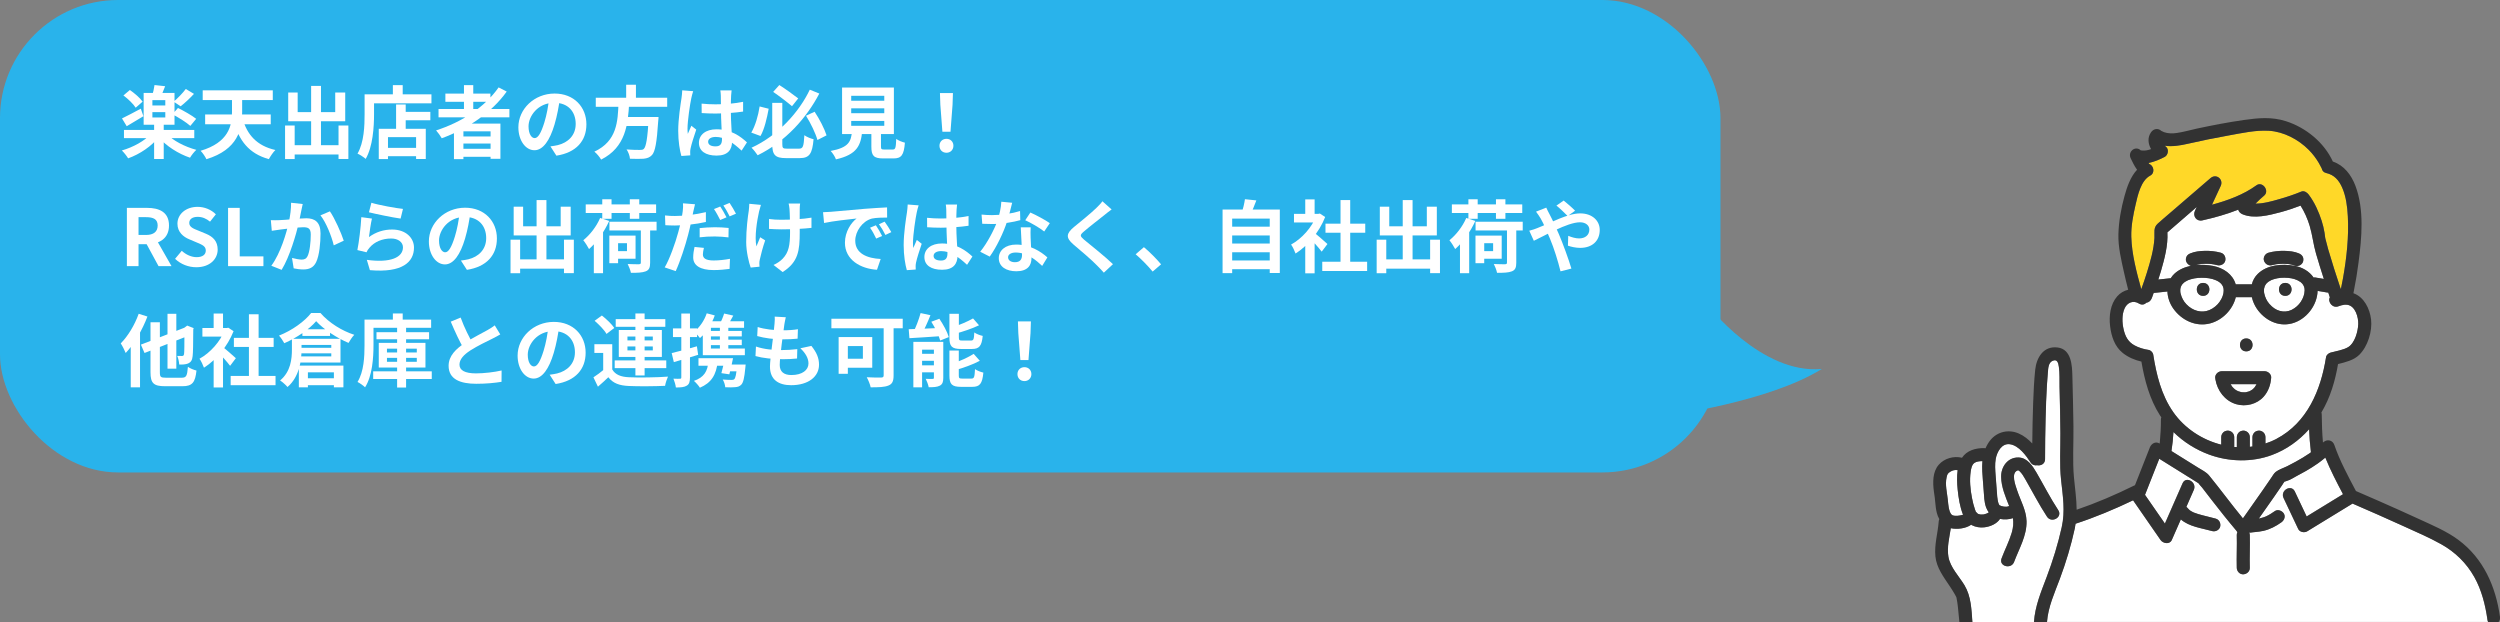 <svg width="635" height="158" viewBox="0 0 635 158" fill="none" xmlns="http://www.w3.org/2000/svg">
<rect x="0" y="0" width="635" height="158" fill="#808080" stroke="none"/>
<path d="M433.662 77.409L423.255 105.575C423.255 105.575 449.141 102.204 462.746 93.707C447.376 95.188 433.662 77.409 433.662 77.409Z" fill="#29B3EB"/>
<rect width="437" height="120" rx="30" fill="#29B3EB"/>
<path d="M259.172 91.46L258.652 84.62L258.552 81.64H261.852L261.752 84.62L261.232 91.46H259.172ZM260.212 96.8C259.172 96.8 258.432 96.06 258.432 95.02C258.432 93.98 259.192 93.26 260.212 93.26C261.212 93.26 261.972 93.98 261.972 95.02C261.972 96.06 261.212 96.8 260.212 96.8Z" fill="white"/>
<path d="M233.832 79.52L236.332 80.06C235.612 81.9 234.712 83.86 233.952 85.14L231.872 84.6C232.592 83.24 233.412 81.12 233.832 79.52ZM230.812 83.62C232.972 83.56 236.212 83.42 239.312 83.28L239.292 85.36C236.352 85.58 233.272 85.76 230.992 85.9L230.812 83.62ZM231.992 86.84H238.352V88.82H234.212V98.38H231.992V86.84ZM237.212 86.84H239.592V95.98C239.592 97 239.392 97.6 238.712 97.96C238.012 98.32 237.112 98.36 235.892 98.36C235.772 97.72 235.432 96.8 235.132 96.22C235.832 96.26 236.632 96.26 236.892 96.24C237.132 96.24 237.212 96.18 237.212 95.92V86.84ZM233.012 89.86H238.552V91.64H233.012V89.86ZM233.012 92.8H238.552V94.58H233.012V92.8ZM241.152 79.7H243.552V85.7C243.552 86.4 243.672 86.5 244.432 86.5C244.752 86.5 246.192 86.5 246.612 86.5C247.272 86.5 247.392 86.2 247.472 84.44C247.972 84.82 248.952 85.18 249.612 85.32C249.352 87.92 248.712 88.64 246.852 88.64C246.352 88.64 244.552 88.64 244.092 88.64C241.732 88.64 241.152 87.96 241.152 85.74V79.7ZM247.152 80.88L248.672 82.62C246.892 83.48 244.572 84.24 242.592 84.78C242.492 84.3 242.172 83.58 241.912 83.12C243.772 82.54 245.832 81.64 247.152 80.88ZM241.152 89.04H243.532V95.34C243.532 96.08 243.672 96.16 244.452 96.16C244.792 96.16 246.292 96.16 246.732 96.16C247.432 96.16 247.552 95.8 247.652 93.76C248.152 94.12 249.112 94.5 249.772 94.64C249.512 97.46 248.872 98.26 246.952 98.26C246.452 98.26 244.592 98.26 244.112 98.26C241.752 98.26 241.152 97.58 241.152 95.36V89.04ZM247.312 89.88L248.872 91.64C247.052 92.62 244.632 93.46 242.572 94.04C242.452 93.58 242.112 92.82 241.872 92.36C243.812 91.74 245.952 90.76 247.312 89.88ZM236.552 81.72L238.592 80.96C239.572 82.4 240.612 84.3 240.992 85.62L238.812 86.5C238.472 85.22 237.512 83.22 236.552 81.72Z" fill="white"/>
<path d="M224.452 81.62H226.972V95.38C226.972 96.82 226.632 97.54 225.672 97.92C224.672 98.34 223.212 98.38 221.152 98.38C221.012 97.66 220.532 96.48 220.152 95.82C221.592 95.92 223.332 95.9 223.812 95.9C224.292 95.88 224.452 95.74 224.452 95.32V81.62ZM213.012 85.62H215.352V94.94H213.012V85.62ZM214.012 85.62H221.552V93.4H214.012V91.12H219.172V87.9H214.012V85.62ZM211.172 80.96H229.292V83.38H211.172V80.96Z" fill="white"/>
<path d="M199.592 80.58C199.412 81.32 199.332 81.84 199.232 82.36C198.992 84.08 198.052 90.68 198.052 92.7C198.052 94.36 199.052 95.26 201.012 95.26C203.812 95.26 205.352 93.96 205.352 92.32C205.352 90.98 204.592 89.68 203.292 88.46L206.092 87.86C207.432 89.54 208.032 90.94 208.032 92.64C208.032 95.66 205.332 97.84 200.952 97.84C197.792 97.84 195.572 96.48 195.572 93.12C195.572 91.08 196.532 85 196.732 82.2C196.812 81.28 196.812 80.88 196.772 80.42L199.592 80.58ZM192.452 83.06C194.192 83.64 196.672 83.9 198.712 83.9C200.252 83.9 201.672 83.8 202.672 83.62L202.592 86.02C201.412 86.14 200.312 86.2 198.632 86.2C196.612 86.2 194.172 85.88 192.332 85.36L192.452 83.06ZM192.012 88.02C194.172 88.76 196.492 88.92 198.512 88.92C199.732 88.92 201.212 88.84 202.512 88.68L202.452 91.06C201.352 91.18 200.172 91.24 198.912 91.24C196.252 91.24 193.712 90.96 191.892 90.44L192.012 88.02Z" fill="white"/>
<path d="M179.512 79.58L181.552 80.12C180.752 82.38 179.372 84.52 177.792 85.86C177.492 85.44 176.752 84.62 176.312 84.24C177.712 83.14 178.892 81.44 179.512 79.58ZM183.932 79.64L186.252 80.16C185.672 81.26 185.052 82.32 184.572 83.04L182.712 82.54C183.152 81.72 183.672 80.5 183.932 79.64ZM179.572 86.28H188.412V87.66H179.572V86.28ZM177.412 90.98H184.652V92.9H177.412V90.98ZM179.572 84.06H188.412V85.44H179.572V84.06ZM182.852 82.42H184.992V89.2H182.852V82.42ZM184.792 92.6H188.052V94.32H184.272L184.792 92.6ZM187.212 92.6H189.392C189.392 92.6 189.352 93.14 189.312 93.44C189.072 95.98 188.792 97.2 188.272 97.72C187.852 98.14 187.392 98.3 186.732 98.34C186.192 98.4 185.232 98.42 184.212 98.36C184.172 97.76 183.912 96.94 183.572 96.4C184.472 96.48 185.412 96.5 185.792 96.5C186.112 96.5 186.332 96.46 186.492 96.32C186.812 96.04 187.032 95.08 187.212 92.86V92.6ZM179.932 91.7L182.312 91.68C181.972 95.26 180.632 97.26 177.772 98.48C177.512 98.02 176.712 97.12 176.252 96.74C178.732 95.9 179.792 94.36 179.932 91.7ZM180.172 81.6H188.992V83.26H178.672L180.172 81.6ZM178.512 83.5L180.572 81.7V89.36H178.512V83.5ZM178.512 88.52H189.192V90.22H178.512V88.52ZM170.612 89.68C172.252 89.3 174.712 88.64 177.012 87.96L177.332 90.12C175.232 90.78 172.952 91.46 171.152 91.98L170.612 89.68ZM170.932 83.42H177.052V85.62H170.932V83.42ZM173.052 79.64H175.252V95.86C175.252 96.98 175.052 97.6 174.432 97.96C173.832 98.34 172.972 98.42 171.672 98.42C171.612 97.82 171.332 96.84 171.052 96.18C171.772 96.22 172.472 96.22 172.712 96.2C172.952 96.2 173.052 96.14 173.052 95.86V79.64ZM184.092 90.98H186.192C185.912 92.38 185.552 94 185.252 95.08L183.232 94.78C183.532 93.74 183.872 92.24 184.092 90.98Z" fill="white"/>
<path d="M155.512 87.42V94.78H153.212V89.64H150.972V87.42H155.512ZM155.512 93.84C156.272 95.16 157.692 95.74 159.752 95.82C162.152 95.94 166.892 95.88 169.672 95.66C169.412 96.2 169.032 97.3 168.932 98C166.432 98.12 162.172 98.16 159.732 98.04C157.332 97.94 155.712 97.36 154.512 95.82C153.712 96.6 152.872 97.36 151.872 98.22L150.732 95.84C151.572 95.3 152.552 94.58 153.432 93.84H155.512ZM151.032 81.48L152.872 80.14C154.012 81.02 155.412 82.36 156.032 83.3L154.052 84.82C153.512 83.84 152.172 82.46 151.032 81.48ZM156.392 81.06H168.992V83H156.392V81.06ZM156.132 91.54H169.232V93.5H156.132V91.54ZM161.392 79.62H163.732V95.36H161.392V79.62ZM159.372 88V89H165.812V88H159.372ZM159.372 85.48V86.46H165.812V85.48H159.372ZM157.172 83.82H168.112V90.66H157.172V83.82Z" fill="white"/>
<path d="M142.032 82.9C141.752 84.94 141.352 87.28 140.652 89.64C139.452 93.68 137.732 96.16 135.552 96.16C133.312 96.16 131.472 93.7 131.472 90.32C131.472 85.72 135.492 81.76 140.672 81.76C145.612 81.76 148.752 85.2 148.752 89.58C148.752 93.78 146.172 96.76 141.132 97.54L139.612 95.18C140.392 95.08 140.952 94.98 141.492 94.86C144.032 94.24 146.032 92.42 146.032 89.48C146.032 86.34 144.072 84.1 140.612 84.1C136.372 84.1 134.052 87.56 134.052 90.08C134.052 92.1 134.852 93.08 135.612 93.08C136.472 93.08 137.232 91.8 138.072 89.1C138.652 87.22 139.092 84.92 139.292 82.82L142.032 82.9Z" fill="white"/>
<path d="M127.067 84.94C126.447 85.3 125.807 85.66 125.067 86.02C123.827 86.64 121.327 87.82 119.487 89C117.827 90.08 116.707 91.24 116.707 92.62C116.707 94.06 118.107 94.84 120.887 94.84C122.927 94.84 125.627 94.52 127.407 94.1L127.387 96.98C125.667 97.26 123.567 97.48 120.967 97.48C116.967 97.48 113.947 96.36 113.947 92.92C113.947 90.38 115.807 88.6 118.187 87.04C120.087 85.78 122.607 84.54 123.827 83.84C124.587 83.4 125.147 83.06 125.667 82.64L127.067 84.94ZM117.007 80.66C117.967 83.32 119.227 85.72 120.167 87.4L117.887 88.72C116.787 86.9 115.587 84.28 114.487 81.7L117.007 80.66Z" fill="white"/>
<path d="M95.627 84.38H108.987V86.18H95.627V84.38ZM94.787 94.32H109.667V96.26H94.787V94.32ZM100.867 83.24H103.147V98.44H100.867V83.24ZM98.287 90.9V91.9H105.867V90.9H98.287ZM98.287 88.56V89.52H105.867V88.56H98.287ZM96.207 87.08H108.067V93.36H96.207V87.08ZM99.787 79.62H102.287V82.44H99.787V79.62ZM93.707 81.18H109.507V83.26H93.707V81.18ZM92.587 81.18H94.867V87.7C94.867 90.88 94.567 95.5 92.727 98.38C92.327 97.96 91.327 97.26 90.807 97.02C92.447 94.38 92.587 90.54 92.587 87.7V81.18Z" fill="white"/>
<path d="M80.307 81.58C78.607 83.58 75.427 85.78 72.207 87.18C71.927 86.62 71.327 85.74 70.867 85.24C74.207 83.94 77.447 81.56 79.027 79.5H81.387C83.627 82.04 86.847 84.02 89.987 85.04C89.447 85.6 88.907 86.44 88.527 87.1C85.607 85.88 82.147 83.62 80.307 81.58ZM76.807 83.64H83.827V85.32H76.807V83.64ZM75.327 88.34H85.367V89.74H75.327V88.34ZM76.987 96.08H86.367V97.84H76.987V96.08ZM74.147 86.06H76.587V88.82C76.587 91.66 75.987 95.78 73.027 98.3C72.667 97.84 71.667 96.96 71.147 96.64C73.867 94.38 74.147 91.12 74.147 88.76V86.06ZM75.367 86.06H86.487V92.08H75.347V90.52H84.147V87.62H75.367V86.06ZM75.907 92.86H87.227V98.38H84.807V94.58H78.207V98.38H75.907V92.86Z" fill="white"/>
<path d="M58.587 95.48H69.987V97.84H58.587V95.48ZM59.407 85.82H69.507V88.12H59.407V85.82ZM63.227 79.82H65.687V96.62H63.227V79.82ZM51.407 83.32H57.967V85.5H51.407V83.32ZM54.267 90.16L56.647 87.32V98.42H54.267V90.16ZM54.267 79.64H56.647V84.34H54.267V79.64ZM56.407 88C57.107 88.48 59.367 90.48 59.907 90.98L58.447 92.92C57.667 91.88 55.987 90.04 55.087 89.16L56.407 88ZM57.087 83.32H57.567L57.987 83.24L59.327 84.12C57.807 88.02 54.787 91.52 51.807 93.4C51.587 92.76 51.027 91.58 50.667 91.12C53.387 89.64 56.027 86.7 57.087 83.76V83.32Z" fill="white"/>
<path d="M42.547 79.7H44.787V93.64H42.547V79.7ZM35.787 87.54L47.667 82.92L48.567 85L36.707 89.66L35.787 87.54ZM38.227 81.86H40.607V94.56C40.607 95.76 40.807 95.94 42.127 95.94C42.727 95.94 45.467 95.94 46.167 95.94C47.327 95.94 47.547 95.46 47.727 93.18C48.267 93.56 49.227 93.96 49.907 94.12C49.587 97.12 48.867 98.1 46.347 98.1C45.667 98.1 42.547 98.1 41.927 98.1C39.027 98.1 38.227 97.34 38.227 94.56V81.86ZM46.847 83.32H46.707L47.127 83.02L47.547 82.7L49.187 83.34L49.087 83.7C49.067 87.2 49.047 89.62 48.927 90.48C48.827 91.5 48.467 92.02 47.787 92.32C47.187 92.58 46.247 92.62 45.527 92.6C45.487 91.92 45.267 90.92 45.007 90.4C45.427 90.42 46.007 90.42 46.227 90.42C46.507 90.42 46.647 90.36 46.747 89.96C46.827 89.52 46.847 87.52 46.847 83.32ZM35.227 79.7L37.447 80.4C36.167 83.78 34.087 87.38 31.927 89.66C31.707 89.1 31.067 87.8 30.667 87.22C32.487 85.4 34.207 82.56 35.227 79.7ZM33.207 85.22L35.567 82.88V82.9V98.38H33.207V85.22Z" fill="white"/>
<path d="M398.193 54.88C397.493 54.16 396.113 52.82 395.333 52.22L397.173 50.94C397.873 51.5 399.373 52.78 400.073 53.52L398.193 54.88ZM392.753 52.74C392.913 53.12 393.313 53.94 393.533 54.32C394.353 55.86 395.253 57.84 395.973 59.52C396.913 61.7 398.473 65.96 399.133 68.22L396.373 68.92C395.753 66.4 394.713 63.02 393.693 60.62C392.893 58.76 392.153 56.94 391.333 55.5C391.033 55.02 390.553 54.26 390.153 53.76L392.753 52.74ZM388.433 58.6C389.213 58.42 390.073 58.1 390.413 57.96C394.053 56.54 398.153 54.2 401.373 54.2C404.453 54.2 406.333 56.08 406.333 58.4C406.333 61.2 404.413 62.96 401.353 62.96C400.253 62.96 399.013 62.68 398.253 62.4L398.333 59.9C399.233 60.28 400.233 60.56 401.093 60.56C402.593 60.56 403.693 59.74 403.693 58.3C403.693 57.3 402.813 56.46 401.313 56.46C398.073 56.46 392.073 60.04 389.593 61.16L388.433 58.6Z" fill="white"/>
<path d="M374.793 56.32H386.773V58.54H374.793V56.32ZM382.773 57.42H385.133V66.74C385.133 67.96 384.873 68.58 384.013 68.92C383.153 69.26 381.933 69.3 380.253 69.3C380.133 68.66 379.753 67.68 379.433 67.06C380.593 67.12 381.913 67.12 382.273 67.12C382.653 67.1 382.773 67 382.773 66.7V57.42ZM372.433 55.36L374.733 56.12C373.533 58.8 371.573 61.56 369.613 63.26C369.353 62.74 368.613 61.56 368.153 61.02C369.853 59.66 371.493 57.56 372.433 55.36ZM375.973 59.84H381.433V65.72H375.973V63.78H379.253V61.78H375.973V59.84ZM374.773 59.84H376.993V66.86H374.773V59.84ZM368.773 51.92H386.653V54.1H368.773V51.92ZM372.973 50.62H375.333V55.58H372.973V50.62ZM379.973 50.62H382.373V55.58H379.973V50.62ZM370.833 60L373.173 57.66V57.68V69.4H370.833V60Z" fill="white"/>
<path d="M350.853 65.88H364.533V68.24H350.853V65.88ZM356.293 50.82H358.793V67.32H356.293V50.82ZM349.673 60.88H352.113V69.4H349.673V60.88ZM363.253 60.88H365.753V69.38H363.253V60.88ZM350.473 52.5H352.873V57.48H362.413V52.5H364.953V59.8H350.473V52.5Z" fill="white"/>
<path d="M335.853 66.48H347.253V68.84H335.853V66.48ZM336.673 56.82H346.773V59.12H336.673V56.82ZM340.493 50.82H342.953V67.62H340.493V50.82ZM328.673 54.32H335.233V56.5H328.673V54.32ZM331.533 61.16L333.913 58.32V69.42H331.533V61.16ZM331.533 50.64H333.913V55.34H331.533V50.64ZM333.673 59C334.373 59.48 336.633 61.48 337.173 61.98L335.713 63.92C334.933 62.88 333.253 61.04 332.353 60.16L333.673 59ZM334.353 54.32H334.833L335.253 54.24L336.593 55.12C335.073 59.02 332.053 62.52 329.073 64.4C328.853 63.76 328.293 62.58 327.933 62.12C330.653 60.64 333.293 57.7 334.353 54.76V54.32Z" fill="white"/>
<path d="M312.173 57.58H323.053V59.8H312.173V57.58ZM312.173 61.86H323.053V64.08H312.173V61.86ZM312.173 66.16H323.053V68.38H312.173V66.16ZM310.533 53.22H325.073V69.34H322.513V55.52H312.973V69.38H310.533V53.22ZM316.213 50.6L319.113 50.9C318.633 52.24 318.053 53.56 317.613 54.44L315.413 54.04C315.733 53.04 316.073 51.64 316.213 50.6Z" fill="white"/>
<path d="M292.773 68.98C291.553 67.5 289.853 65.78 288.453 64.58L290.553 62.78C291.973 63.94 293.893 65.9 294.913 67.14L292.773 68.98Z" fill="white"/>
<path d="M282.353 53.2C281.713 53.66 281.053 54.18 280.593 54.56C279.293 55.6 276.653 57.64 275.313 58.8C274.253 59.7 274.273 59.94 275.353 60.88C276.853 62.14 280.653 65.12 282.693 67.1L280.373 69.26C279.813 68.62 279.213 68 278.613 67.4C277.413 66.14 274.473 63.62 272.633 62.08C270.653 60.38 270.813 59.3 272.813 57.64C274.373 56.36 277.133 54.14 278.473 52.82C279.053 52.26 279.693 51.6 280.013 51.12L282.353 53.2Z" fill="white"/>
<path d="M249.313 54.5C250.173 54.6 251.253 54.64 251.973 54.64C254.453 54.64 257.153 54.22 259.093 53.6L259.153 55.92C257.433 56.4 254.553 56.92 251.993 56.9C251.193 56.9 250.353 56.88 249.493 56.84L249.313 54.5ZM257.093 51.5C256.833 52.56 256.353 54.52 255.813 56.22C254.893 59.1 253.093 62.82 251.393 65.18L248.973 63.94C250.773 61.74 252.573 58.24 253.353 56.08C253.833 54.64 254.273 52.78 254.333 51.24L257.093 51.5ZM261.793 57.74C261.733 58.58 261.753 59.42 261.773 60.3C261.813 61.48 261.993 64.46 261.993 65.58C261.993 67.44 260.993 68.9 258.133 68.9C255.653 68.9 253.693 67.78 253.693 65.58C253.693 63.64 255.333 62.12 258.113 62.12C261.613 62.12 264.373 63.88 266.033 65.38L264.713 67.54C263.273 66.2 260.993 64.14 257.973 64.14C256.813 64.14 256.053 64.64 256.053 65.34C256.053 66.08 256.693 66.6 257.793 66.6C259.153 66.6 259.593 65.84 259.593 64.72C259.593 63.52 259.373 59.84 259.273 57.74H261.793ZM265.233 58.8C264.073 57.86 261.793 56.56 260.413 55.94L261.713 53.98C263.153 54.6 265.613 55.94 266.653 56.68L265.233 58.8Z" fill="white"/>
<path d="M235.473 55.32C236.633 55.44 237.773 55.5 238.993 55.5C241.433 55.5 243.933 55.3 246.013 54.86V57.34C243.913 57.66 241.393 57.82 238.993 57.84C237.813 57.84 236.673 57.8 235.493 57.72L235.473 55.32ZM243.093 51.96C243.033 52.34 242.993 52.82 242.973 53.24C242.933 53.9 242.893 55.28 242.893 56.72C242.893 60.4 243.213 63 243.213 64.9C243.213 67 242.173 68.52 239.293 68.52C236.513 68.52 234.793 67.38 234.793 65.28C234.793 63.24 236.513 61.84 239.253 61.84C243.013 61.84 245.433 63.72 246.993 65.16L245.633 67.26C243.333 65.12 241.313 63.78 239.053 63.78C237.913 63.78 237.133 64.24 237.133 65C237.133 65.82 237.933 66.18 239.013 66.18C240.233 66.18 240.653 65.54 240.653 64.36C240.653 62.98 240.393 59.62 240.393 56.74C240.393 55.22 240.373 53.88 240.353 53.28C240.353 52.96 240.293 52.34 240.233 51.96H243.093ZM233.333 52.16C233.173 52.56 232.933 53.6 232.853 53.96C232.553 55.3 231.893 59.7 231.893 61.7C231.893 62.08 231.913 62.6 231.973 63C232.253 62.3 232.593 61.62 232.873 60.94L234.113 61.92C233.553 63.58 232.893 65.6 232.673 66.7C232.613 66.98 232.553 67.42 232.573 67.62C232.573 67.84 232.573 68.18 232.593 68.46L230.333 68.62C229.933 67.24 229.533 64.94 229.533 62.24C229.533 59.22 230.133 55.44 230.373 53.9C230.453 53.34 230.533 52.56 230.553 51.94L233.333 52.16Z" fill="white"/>
<path d="M209.053 53.9C209.833 53.88 210.633 53.84 211.013 53.8C212.673 53.64 215.973 53.36 219.633 53.04C221.713 52.88 223.893 52.74 225.313 52.68L225.333 55.26C224.253 55.26 222.533 55.28 221.453 55.52C219.053 56.16 217.233 58.76 217.233 61.14C217.233 64.42 220.313 65.62 223.693 65.78L222.753 68.52C218.573 68.26 214.613 66 214.613 61.66C214.613 58.8 216.233 56.52 217.573 55.5C215.713 55.7 211.613 56.14 209.313 56.64L209.053 53.9ZM222.473 57.22C222.953 57.92 223.673 59.14 224.053 59.94L222.553 60.6C222.033 59.52 221.613 58.72 220.993 57.84L222.473 57.22ZM224.693 56.3C225.213 57 225.973 58.18 226.393 58.96L224.893 59.68C224.353 58.6 223.893 57.84 223.253 56.96L224.693 56.3Z" fill="white"/>
<path d="M203.233 51.7C203.153 52.14 203.133 52.62 203.133 53.08C203.093 54 203.133 57.78 203.133 58.96C203.133 63.66 202.773 66.58 198.793 69.1L196.473 67.3C197.253 66.96 198.253 66.32 198.813 65.7C200.333 64.1 200.673 62.3 200.673 58.94C200.673 57.44 200.633 54.2 200.533 53.08C200.493 52.6 200.393 52.02 200.313 51.7H203.233ZM195.333 55.62C196.313 55.76 197.293 55.82 198.373 55.82C200.953 55.82 204.153 55.64 206.113 55.28V57.88C204.213 58.1 201.133 58.26 198.433 58.26C197.553 58.26 196.333 58.2 195.333 58.14V55.62ZM193.273 52.04C193.113 52.54 192.913 53.26 192.813 53.68C192.313 55.9 191.593 60.1 192.133 62.58C192.393 61.96 192.773 60.98 193.093 60.26L194.353 61.06C193.753 62.78 193.233 64.78 192.993 65.92C192.913 66.24 192.853 66.68 192.873 66.9C192.873 67.12 192.893 67.46 192.913 67.74L190.673 67.96C190.233 66.74 189.533 63.96 189.533 61.48C189.533 58.2 189.933 55.12 190.193 53.48C190.273 52.94 190.293 52.26 190.313 51.76L193.273 52.04Z" fill="white"/>
<path d="M176.533 51.88C176.393 52.42 176.193 53.32 176.093 53.76C175.813 55.12 175.333 57.58 174.793 59.6C174.073 62.4 172.733 66.5 171.633 68.86L168.833 67.92C170.033 65.92 171.553 61.72 172.293 58.92C172.813 57.04 173.273 54.86 173.413 53.66C173.513 52.92 173.533 52.1 173.473 51.64L176.533 51.88ZM171.433 54.86C173.873 54.86 176.693 54.5 179.293 53.88V56.38C176.813 56.96 173.673 57.28 171.413 57.28C170.433 57.28 169.693 57.24 168.993 57.2L168.913 54.72C169.953 54.84 170.613 54.86 171.433 54.86ZM177.713 57.94C178.833 57.82 180.253 57.72 181.573 57.72C182.713 57.72 183.913 57.78 185.073 57.9L185.033 60.3C184.013 60.18 182.793 60.06 181.593 60.06C180.193 60.06 178.973 60.12 177.713 60.28V57.94ZM178.793 62.96C178.653 63.52 178.533 64.18 178.533 64.62C178.533 65.5 179.113 66.16 181.273 66.16C182.593 66.16 183.993 66 185.413 65.74L185.313 68.3C184.193 68.44 182.853 68.6 181.253 68.6C177.873 68.6 176.073 67.42 176.073 65.4C176.073 64.48 176.233 63.52 176.413 62.72L178.793 62.96ZM182.933 52.46C183.453 53.18 184.153 54.46 184.533 55.2L182.933 55.88C182.513 55.06 181.893 53.88 181.353 53.1L182.933 52.46ZM185.313 51.54C185.833 52.3 186.573 53.56 186.933 54.28L185.333 54.96C184.933 54.12 184.273 52.96 183.733 52.2L185.313 51.54Z" fill="white"/>
<path d="M154.793 56.32H166.773V58.54H154.793V56.32ZM162.773 57.42H165.133V66.74C165.133 67.96 164.873 68.58 164.013 68.92C163.153 69.26 161.933 69.3 160.253 69.3C160.133 68.66 159.753 67.68 159.433 67.06C160.593 67.12 161.913 67.12 162.273 67.12C162.653 67.1 162.773 67 162.773 66.7V57.42ZM152.433 55.36L154.733 56.12C153.533 58.8 151.573 61.56 149.613 63.26C149.353 62.74 148.613 61.56 148.153 61.02C149.853 59.66 151.493 57.56 152.433 55.36ZM155.973 59.84H161.433V65.72H155.973V63.78H159.253V61.78H155.973V59.84ZM154.773 59.84H156.993V66.86H154.773V59.84ZM148.773 51.92H166.653V54.1H148.773V51.92ZM152.973 50.62H155.333V55.58H152.973V50.62ZM159.973 50.62H162.373V55.58H159.973V50.62ZM150.833 60L153.173 57.66V57.68V69.4H150.833V60Z" fill="white"/>
<path d="M130.853 65.88H144.533V68.24H130.853V65.88ZM136.293 50.82H138.793V67.32H136.293V50.82ZM129.673 60.88H132.113V69.4H129.673V60.88ZM143.253 60.88H145.753V69.38H143.253V60.88ZM130.473 52.5H132.873V57.48H142.413V52.5H144.953V59.8H130.473V52.5Z" fill="white"/>
<path d="M119.493 53.9C119.213 55.94 118.813 58.28 118.113 60.64C116.913 64.68 115.193 67.16 113.013 67.16C110.773 67.16 108.933 64.7 108.933 61.32C108.933 56.72 112.953 52.76 118.133 52.76C123.073 52.76 126.213 56.2 126.213 60.58C126.213 64.78 123.633 67.76 118.593 68.54L117.073 66.18C117.853 66.08 118.413 65.98 118.953 65.86C121.493 65.24 123.493 63.42 123.493 60.48C123.493 57.34 121.533 55.1 118.073 55.1C113.833 55.1 111.513 58.56 111.513 61.08C111.513 63.1 112.313 64.08 113.073 64.08C113.933 64.08 114.693 62.8 115.533 60.1C116.113 58.22 116.553 55.92 116.753 53.82L119.493 53.9Z" fill="white"/>
<path d="M94.333 51.5C96.233 52.1 100.593 52.88 102.353 53.06L101.753 55.52C99.713 55.24 95.273 54.32 93.713 53.92L94.333 51.5ZM94.473 55.52C94.193 56.64 93.853 59.06 93.713 60.22C95.513 58.9 97.513 58.3 99.613 58.3C103.113 58.3 105.153 60.46 105.153 62.88C105.153 66.54 102.253 69.34 93.953 68.62L93.173 66C99.193 66.84 102.353 65.38 102.353 62.82C102.353 61.52 101.133 60.58 99.373 60.58C97.113 60.58 95.093 61.42 93.833 62.94C93.473 63.36 93.253 63.68 93.093 64.08L90.773 63.52C91.173 61.56 91.653 57.64 91.773 55.16L94.473 55.52Z" fill="white"/>
<path d="M76.893 51.82C76.773 52.34 76.653 52.98 76.533 53.48C76.353 54.38 76.093 55.62 75.893 56.64C75.233 59.46 73.613 65.16 71.533 68.54L68.913 67.5C71.293 64.3 72.793 59.02 73.353 56.5C73.733 54.7 73.953 53 73.933 51.5L76.893 51.82ZM83.793 53.68C85.013 55.42 86.693 59.22 87.313 61.14L84.773 62.32C84.253 60.08 82.833 56.48 81.393 54.7L83.793 53.68ZM68.793 55.92C69.513 55.96 70.193 55.94 70.933 55.92C72.533 55.88 76.313 55.44 77.813 55.44C79.913 55.44 81.413 56.38 81.413 59.28C81.413 61.64 81.133 64.88 80.293 66.6C79.613 68 78.513 68.44 77.013 68.44C76.233 68.44 75.293 68.32 74.593 68.16L74.173 65.52C74.953 65.74 76.093 65.94 76.613 65.94C77.293 65.94 77.793 65.74 78.113 65.08C78.673 63.96 78.933 61.52 78.933 59.56C78.933 57.96 78.233 57.72 76.993 57.72C75.793 57.72 72.353 58.16 71.253 58.3C70.673 58.38 69.633 58.52 69.033 58.62L68.793 55.92Z" fill="white"/>
<path d="M57.93 67.6V52.8H60.89V65.12H66.91V67.6H57.93Z" fill="white"/>
<path d="M49.87 67.88C47.87 67.88 45.91 67.12 44.47 65.74L46.17 63.7C47.21 64.68 48.63 65.32 49.93 65.32C51.47 65.32 52.27 64.66 52.27 63.64C52.27 62.54 51.37 62.18 50.05 61.62L48.07 60.78C46.59 60.18 45.07 58.96 45.07 56.82C45.07 54.4 47.21 52.54 50.19 52.54C51.91 52.54 53.63 53.22 54.83 54.44L53.35 56.3C52.39 55.52 51.41 55.08 50.19 55.08C48.89 55.08 48.07 55.66 48.07 56.62C48.07 57.68 49.13 58.08 50.39 58.58L52.33 59.38C54.11 60.12 55.29 61.28 55.29 63.4C55.29 65.82 53.27 67.88 49.87 67.88Z" fill="white"/>
<path d="M32.227 67.6V52.8H37.367C40.467 52.8 42.927 53.88 42.927 57.28C42.927 60.58 40.467 62.02 37.367 62.02H35.187V67.6H32.227ZM35.187 59.68H37.087C39.007 59.68 40.047 58.86 40.047 57.28C40.047 55.7 39.007 55.16 37.087 55.16H35.187V59.68ZM40.267 67.6L36.827 61.26L38.887 59.4L43.567 67.6H40.267Z" fill="white"/>
<path d="M239.367 33.46L238.847 26.62L238.747 23.64H242.047L241.947 26.62L241.427 33.46H239.367ZM240.407 38.8C239.367 38.8 238.627 38.06 238.627 37.02C238.627 35.98 239.387 35.26 240.407 35.26C241.407 35.26 242.167 35.98 242.167 37.02C242.167 38.06 241.407 38.8 240.407 38.8Z" fill="white"/>
<path d="M216.207 27.52V28.76H224.607V27.52H216.207ZM216.207 30.72V31.96H224.607V30.72H216.207ZM216.207 24.34V25.58H224.607V24.34H216.207ZM213.887 22.24H227.047V34.06H213.887V22.24ZM221.327 32.44H223.767V37.24C223.767 37.88 223.907 37.98 224.627 37.98C224.967 37.98 226.307 37.98 226.727 37.98C227.427 37.98 227.547 37.64 227.647 35.28C228.127 35.68 229.187 36.08 229.847 36.24C229.587 39.42 228.947 40.24 226.947 40.24C226.447 40.24 224.767 40.24 224.307 40.24C221.907 40.24 221.327 39.52 221.327 37.24V32.44ZM216.427 33.26H219.007C218.667 36.9 217.727 39.26 212.327 40.48C212.127 39.84 211.487 38.86 210.987 38.34C215.627 37.48 216.167 35.94 216.427 33.26Z" fill="white"/>
<path d="M196.147 26.12H198.707V36.6C198.707 37.62 198.867 37.76 199.907 37.76C200.387 37.76 202.387 37.76 202.947 37.76C203.967 37.76 204.147 37.2 204.307 34.34C204.867 34.76 205.947 35.22 206.647 35.36C206.327 39 205.627 40.16 203.147 40.16C202.547 40.16 200.187 40.16 199.607 40.16C196.907 40.16 196.147 39.36 196.147 36.58V26.12ZM196.387 23.34L197.947 21.6C199.567 22.62 201.607 24.12 202.747 25L201.167 26.98C200.027 26 197.967 24.42 196.387 23.34ZM192.947 27.04L195.247 27.62C194.807 29.98 194.167 32.82 193.167 34.54L190.827 33.68C191.847 31.94 192.587 29.4 192.947 27.04ZM204.727 29.4L206.907 28.38C208.167 30.26 209.407 32.7 209.947 34.38L207.627 35.56C207.167 33.88 205.927 31.3 204.727 29.4ZM205.687 22.78L208.107 23.76C204.887 29.92 199.607 35.92 192.447 39.44C192.087 38.88 191.387 38 190.887 37.52C197.667 34.42 203.007 28.42 205.687 22.78Z" fill="white"/>
<path d="M178.207 26.32C179.367 26.44 180.507 26.5 181.727 26.5C184.167 26.5 186.667 26.3 188.747 25.86V28.34C186.647 28.66 184.127 28.82 181.727 28.84C180.547 28.84 179.407 28.8 178.227 28.72L178.207 26.32ZM185.827 22.96C185.767 23.34 185.727 23.82 185.707 24.24C185.667 24.9 185.627 26.28 185.627 27.72C185.627 31.4 185.947 34 185.947 35.9C185.947 38 184.907 39.52 182.027 39.52C179.247 39.52 177.527 38.38 177.527 36.28C177.527 34.24 179.247 32.84 181.987 32.84C185.747 32.84 188.167 34.72 189.727 36.16L188.367 38.26C186.067 36.12 184.047 34.78 181.787 34.78C180.647 34.78 179.867 35.24 179.867 36C179.867 36.82 180.667 37.18 181.747 37.18C182.967 37.18 183.387 36.54 183.387 35.36C183.387 33.98 183.127 30.62 183.127 27.74C183.127 26.22 183.107 24.88 183.087 24.28C183.087 23.96 183.027 23.34 182.967 22.96H185.827ZM176.067 23.16C175.907 23.56 175.667 24.6 175.587 24.96C175.287 26.3 174.627 30.7 174.627 32.7C174.627 33.08 174.647 33.6 174.707 34C174.987 33.3 175.327 32.62 175.607 31.94L176.847 32.92C176.287 34.58 175.627 36.6 175.407 37.7C175.347 37.98 175.287 38.42 175.307 38.62C175.307 38.84 175.307 39.18 175.327 39.46L173.067 39.62C172.667 38.24 172.267 35.94 172.267 33.24C172.267 30.22 172.867 26.44 173.107 24.9C173.187 24.34 173.267 23.56 173.287 22.94L176.067 23.16Z" fill="white"/>
<path d="M151.327 24.82H169.467V27.12H151.327V24.82ZM158.007 29.72H165.667V32H158.007V29.72ZM164.787 29.72H167.267C167.267 29.72 167.247 30.44 167.187 30.76C166.827 36.24 166.407 38.5 165.607 39.38C165.007 40.02 164.367 40.22 163.447 40.32C162.687 40.38 161.347 40.36 160.007 40.32C159.967 39.62 159.607 38.62 159.147 37.96C160.527 38.08 161.947 38.08 162.527 38.08C162.967 38.08 163.247 38.06 163.507 37.84C164.107 37.32 164.487 35.04 164.767 30.1L164.787 29.72ZM157.107 26.18H159.807C159.507 31.54 158.967 37.38 152.687 40.54C152.327 39.9 151.607 39.02 150.967 38.52C156.787 35.82 156.907 30.74 157.107 26.18ZM159.047 21.52H161.527V25.72H159.047V21.52Z" fill="white"/>
<path d="M142.227 24.9C141.947 26.94 141.547 29.28 140.847 31.64C139.647 35.68 137.927 38.16 135.747 38.16C133.507 38.16 131.667 35.7 131.667 32.32C131.667 27.72 135.687 23.76 140.867 23.76C145.807 23.76 148.947 27.2 148.947 31.58C148.947 35.78 146.367 38.76 141.327 39.54L139.807 37.18C140.587 37.08 141.147 36.98 141.687 36.86C144.227 36.24 146.227 34.42 146.227 31.48C146.227 28.34 144.267 26.1 140.807 26.1C136.567 26.1 134.247 29.56 134.247 32.08C134.247 34.1 135.047 35.08 135.807 35.08C136.667 35.08 137.427 33.8 138.267 31.1C138.847 29.22 139.287 26.92 139.487 24.82L142.227 24.9Z" fill="white"/>
<path d="M111.387 27.68H129.387V29.8H111.387V27.68ZM113.127 23.78H124.567V25.86H113.127V23.78ZM116.647 34.66H125.587V36.46H116.647V34.66ZM116.647 37.8H125.587V39.82H116.647V37.8ZM117.847 21.62H120.207V28.86H117.847V21.62ZM126.647 22.2L128.707 23.26C124.787 28.72 118.687 32.74 112.207 35.12C111.927 34.6 111.207 33.6 110.767 33.12C117.267 31.04 123.147 27.22 126.647 22.2ZM115.307 31.4H127.107V40.34H124.607V33.36H117.707V40.42H115.307V31.4Z" fill="white"/>
<path d="M101.747 28.42H109.307V30.54H101.747V28.42ZM97.467 37.56H106.867V39.68H97.467V37.56ZM100.607 26.54H103.047V33.96H100.607V26.54ZM96.207 32.72H108.147V40.38H105.687V34.84H98.547V40.4H96.207V32.72ZM99.787 21.62H102.287V25.26H99.787V21.62ZM93.787 23.96H109.587V26.24H93.787V23.96ZM92.607 23.96H95.007V29.02C95.007 32.26 94.707 37.22 92.887 40.36C92.447 39.96 91.387 39.26 90.807 39.02C92.487 36.14 92.607 31.92 92.607 29.02V23.96Z" fill="white"/>
<path d="M73.587 36.88H87.267V39.24H73.587V36.88ZM79.027 21.82H81.527V38.32H79.027V21.82ZM72.407 31.88H74.847V40.4H72.407V31.88ZM85.987 31.88H88.487V40.38H85.987V31.88ZM73.207 23.5H75.607V28.48H85.147V23.5H87.687V30.8H73.207V23.5Z" fill="white"/>
<path d="M61.607 30.08C62.747 34.22 65.247 37.04 69.947 38.1C69.387 38.64 68.667 39.72 68.287 40.42C63.187 39 60.727 35.74 59.247 30.58L61.607 30.08ZM52.107 29.08H68.767V31.56H52.107V29.08ZM51.487 22.94H69.287V25.42H51.487V22.94ZM58.927 23.6H61.507V28.52C61.507 32.8 60.467 37.98 52.427 40.44C52.167 39.84 51.447 38.78 50.947 38.3C58.087 36.2 58.927 31.88 58.927 28.52V23.6Z" fill="white"/>
<path d="M31.487 33H49.347V35.08H31.487V33ZM39.147 31.4H41.587V40.38H39.147V31.4ZM38.407 33.9L40.367 34.76C38.547 37.12 35.507 39.16 32.547 40.22C32.187 39.62 31.467 38.7 30.947 38.22C33.827 37.4 36.867 35.74 38.407 33.9ZM42.307 33.96C43.887 35.7 46.947 37.28 49.867 38.06C49.347 38.52 48.607 39.46 48.267 40.06C45.307 39.06 42.227 37.1 40.327 34.88L42.307 33.96ZM38.707 28.48V29.84H41.987V28.48H38.707ZM38.707 25.44V26.78H41.987V25.44H38.707ZM36.487 23.6H44.327V31.68H36.487V23.6ZM39.247 21.6L41.947 21.9C41.527 22.98 41.107 24 40.767 24.7L38.647 24.32C38.887 23.5 39.147 22.42 39.247 21.6ZM31.347 24.24L32.987 22.86C34.167 23.68 35.587 24.88 36.227 25.82L34.467 27.36C33.887 26.42 32.527 25.12 31.347 24.24ZM43.807 29.02L45.207 27.42C46.687 28.16 48.787 29.34 49.827 30.18L48.347 31.98C47.387 31.12 45.347 29.84 43.807 29.02ZM47.187 22.6L49.267 23.84C48.207 25 46.907 26.2 45.887 27L44.107 25.82C45.087 25 46.427 23.64 47.187 22.6ZM30.987 30.08C32.207 29.5 34.007 28.54 35.767 27.6L36.427 29.52C35.027 30.38 33.467 31.32 32.187 32.06L30.987 30.08Z" fill="white"/>
<g clip-path="url(#clip0_357_3963)">
<path d="M564.189 112.953V111.026C564.189 110.58 564.373 110.186 564.673 109.865C564.974 109.544 565.415 109.405 565.84 109.383C566.251 109.361 566.721 109.58 567.007 109.865C567.308 110.164 567.492 110.602 567.492 111.026V113.537C567.712 113.559 567.932 113.559 568.152 113.566V111.026C568.152 110.58 568.336 110.186 568.637 109.865C568.938 109.544 569.378 109.405 569.804 109.383C570.215 109.361 570.684 109.58 570.971 109.865C571.272 110.164 571.455 110.602 571.455 111.026V113.501C571.675 113.479 571.895 113.442 572.116 113.413V111.026C572.116 110.58 572.299 110.186 572.6 109.865C572.901 109.544 573.341 109.405 573.767 109.383C574.178 109.361 574.648 109.58 574.934 109.865C575.235 110.164 575.418 110.602 575.418 111.026V112.654C576.358 112.347 577.29 111.975 578.185 111.508C586.09 107.368 589.503 99.045 590.824 90.722C590.912 90.174 591.47 89.714 591.976 89.576C593.378 89.189 595.162 88.948 596.417 88.203C598.141 87.181 598.934 84.195 599 82.348C599.059 80.632 598.281 77.748 596.262 77.434C595.734 77.354 595.213 77.434 594.706 77.566C594.486 77.624 594.273 77.704 594.061 77.777C592.519 78.456 591.162 76.704 591.785 75.543C591.646 75.134 591.514 74.718 591.382 74.309C591.206 74.331 591.029 74.324 590.861 74.265C590.714 74.243 590.574 74.214 590.428 74.192C589.84 74.097 589.253 73.995 588.673 73.9C588.563 77.617 585.774 81.209 582.141 82.165C578.633 83.085 575.184 81.289 573.231 78.405C572.644 77.536 572.211 76.529 571.976 75.499H567.895C567.132 78.639 564.505 81.34 561.363 82.158C557.73 83.1 554.105 81.34 552.013 78.376C551.125 77.12 550.589 75.58 550.53 74.054C549.363 74.178 548.204 74.302 547.037 74.426C546.875 74.857 546.736 75.295 546.567 75.726C546.31 76.375 545.818 76.821 545.187 76.908C544.725 77.368 544.028 77.566 543.301 77.113C541.84 76.2 540.306 76.857 539.646 78.354C538.934 79.946 539.015 81.953 539.389 83.618C539.793 85.414 540.497 86.83 542.171 87.743C543.264 88.342 544.527 88.721 545.767 88.897C546.273 88.969 546.839 89.546 546.919 90.043C547.727 95.183 548.982 100.366 552.013 104.696C554.912 108.835 559.36 111.734 564.204 112.968L564.189 112.953ZM570.552 85.962C572.681 85.962 572.681 89.247 570.552 89.247C568.424 89.247 568.424 85.962 570.552 85.962ZM563.22 94.723C563.264 94.679 563.308 94.642 563.36 94.613C563.499 94.518 563.646 94.445 563.8 94.387C563.829 94.379 563.844 94.358 563.873 94.35C563.903 94.35 563.932 94.343 563.954 94.336C564.006 94.321 564.05 94.321 564.101 94.314C564.138 94.314 564.174 94.306 564.211 94.299C564.248 94.299 564.277 94.292 564.314 94.292H575.235C576.072 94.292 576.952 95.051 576.886 95.935C576.747 97.709 576.189 99.351 575.007 100.717C573.312 102.666 570.435 103.396 567.976 102.659C565.114 101.797 563.206 99.242 562.721 96.373C562.721 96.351 562.721 96.329 562.721 96.3C562.692 96.183 562.67 96.059 562.662 95.935C562.64 95.46 562.875 95.022 563.22 94.723Z" fill="white"/>
<path d="M555.338 77.281C556.894 78.923 559.176 79.624 561.209 78.748C562.266 78.296 563.206 77.5 563.8 76.631C564.123 76.164 564.439 75.572 564.556 75.185C564.754 74.543 564.798 74.36 564.806 73.791C564.806 73.718 564.784 73.433 564.776 73.338C564.754 73.265 564.695 73.01 564.703 73.039C564.703 73.032 564.607 72.769 564.607 72.747C564.571 72.681 564.541 72.608 564.505 72.55C564.27 72.141 563.962 71.834 563.668 71.637C562.648 70.965 561.415 70.659 560.16 70.586C558.861 70.505 557.694 70.571 556.475 70.929C555.881 71.104 555.609 71.206 555.059 71.549C554.985 71.601 554.905 71.644 554.831 71.703C554.795 71.732 554.692 71.82 554.662 71.841C554.611 71.893 554.303 72.221 554.303 72.207C554.222 72.316 554.141 72.433 554.075 72.557C554.083 72.535 553.973 72.783 553.943 72.827C553.921 72.907 553.855 73.141 553.818 73.302C553.818 73.346 553.789 73.492 553.789 73.535C553.789 73.681 553.782 73.827 553.789 73.973C553.789 74.068 553.796 74.163 553.811 74.251C553.818 74.295 553.84 74.455 553.855 74.492C554.105 75.558 554.574 76.485 555.338 77.288V77.281ZM559.587 71.863C561.716 71.863 561.716 75.149 559.587 75.149C557.459 75.149 557.459 71.863 559.587 71.863Z" fill="white"/>
<path d="M590.244 70.849C589.554 68.717 588.886 66.578 588.262 64.431C587.58 62.102 587.345 59.693 586.655 57.379C586.119 55.597 585.341 53.823 584.336 52.231C582.662 52.874 580.952 53.451 579.22 53.911C576.314 54.692 572.549 55.648 569.635 54.444C569.026 54.195 568.637 53.772 568.505 53.261C565.525 54.451 562.361 55.305 559.367 55.984C557.884 56.32 556.901 54.867 557.503 53.568C557.657 53.232 557.811 52.896 557.965 52.567C555.47 54.706 552.982 56.86 550.508 59.021C550.692 62.329 549.782 65.709 548.872 68.856C548.659 69.579 548.424 70.294 548.196 71.009C549.231 70.9 550.266 70.79 551.301 70.681C551.323 70.681 551.338 70.681 551.36 70.681C551.609 70.279 551.903 69.9 552.27 69.557C553.422 68.476 554.897 67.848 556.468 67.527C555.91 67.366 555.426 66.862 555.257 66.352C555.125 65.957 555.213 65.439 555.426 65.088C555.661 64.687 555.998 64.504 556.409 64.336C557.517 63.876 558.794 63.752 559.983 63.723C561.341 63.687 562.743 63.833 564.057 64.19C564.952 64.431 565.407 65.344 565.209 66.213C565.011 67.082 564.013 67.585 563.176 67.359C562.89 67.279 562.604 67.213 562.31 67.162C562.215 67.147 561.921 67.147 561.848 67.089C561.811 67.089 561.767 67.082 561.73 67.074C561.15 67.016 560.563 66.994 559.983 67.008C559.683 67.016 559.389 67.03 559.088 67.06C559.059 67.06 558.978 67.074 558.905 67.082C558.831 67.096 558.692 67.118 558.648 67.125C558.354 67.177 558.068 67.249 557.789 67.337C559.227 67.198 560.695 67.286 562.031 67.534C564.747 68.038 567.125 69.666 567.859 72.221H571.954C572.204 71.236 572.695 70.316 573.488 69.549C575.851 67.257 579.668 66.943 582.75 67.52C584.776 67.899 586.567 68.943 587.631 70.513C587.631 70.513 587.638 70.513 587.646 70.513C587.866 70.462 588.086 70.477 588.306 70.542C588.453 70.564 588.593 70.593 588.739 70.615C589.238 70.695 589.73 70.783 590.229 70.863L590.244 70.849ZM585.004 66.359C584.916 66.753 584.585 67.14 584.248 67.337C583.925 67.527 583.345 67.658 582.978 67.505C582.53 67.315 582.053 67.198 581.569 67.111C581.517 67.103 581.459 67.096 581.407 67.082C581.312 67.074 581.216 67.06 581.121 67.052C580.842 67.023 580.563 67.008 580.277 67.001C579.675 66.987 579.073 67.008 578.479 67.074C578.435 67.074 578.383 67.082 578.339 67.089C578.193 67.111 578.046 67.133 577.899 67.162C577.627 67.213 577.356 67.279 577.084 67.352C576.189 67.593 575.33 67.052 575.051 66.205C574.78 65.366 575.374 64.409 576.204 64.183C577.517 63.825 578.919 63.679 580.277 63.716C581.466 63.745 582.743 63.869 583.851 64.329C584.27 64.504 584.593 64.701 584.835 65.081C585.077 65.453 585.099 65.928 585.004 66.344V66.359Z" fill="white"/>
<path d="M576.439 77.215C577.217 78.098 578.039 78.682 579.073 78.975C580.072 79.252 581.18 79.15 582.068 78.712C583.066 78.215 583.873 77.478 584.446 76.602C585.033 75.689 585.356 74.711 585.371 73.798C585.371 73.74 585.327 73.272 585.341 73.323C585.327 73.243 585.312 73.163 585.29 73.083C585.261 72.966 585.224 72.856 585.18 72.74C585.158 72.703 585.07 72.499 585.055 72.477C584.989 72.367 584.923 72.258 584.85 72.155C584.828 72.126 584.806 72.097 584.791 72.082C584.673 71.951 584.541 71.827 584.409 71.71C584.387 71.688 584.328 71.644 584.284 71.615C583.367 70.98 582.259 70.681 581.195 70.593C579.851 70.484 578.78 70.549 577.561 70.914C577.011 71.082 576.783 71.177 576.218 71.542C576.174 71.571 576.152 71.586 576.13 71.6C576.028 71.681 575.925 71.776 575.829 71.863C575.756 71.936 575.69 72.009 575.617 72.082C575.595 72.104 575.58 72.119 575.565 72.133C575.565 72.141 575.565 72.148 575.55 72.163C575.448 72.309 575.367 72.462 575.279 72.615C575.279 72.63 575.264 72.652 575.25 72.674C575.169 72.893 575.103 73.126 575.059 73.36C575.059 73.397 575.051 73.433 575.051 73.455C575.051 73.623 575.037 73.798 575.044 73.966C575.044 74.054 575.051 74.134 575.059 74.222C575.059 74.258 575.081 74.411 575.088 74.455C575.316 75.536 575.763 76.463 576.424 77.222L576.439 77.215ZM580.461 71.863C582.589 71.863 582.589 75.149 580.461 75.149C578.332 75.149 578.332 71.863 580.461 71.863Z" fill="white"/>
<path d="M566.596 97.578C566.692 97.738 566.772 97.913 566.883 98.067C566.905 98.103 566.934 98.14 566.956 98.169C567.051 98.257 567.132 98.373 567.228 98.468C567.338 98.578 567.448 98.687 567.558 98.782C567.587 98.811 567.705 98.899 567.749 98.936C567.793 98.965 567.844 98.994 567.851 99.009C567.947 99.074 568.042 99.133 568.145 99.184C568.255 99.249 568.372 99.301 568.49 99.359C568.49 99.359 568.49 99.359 568.505 99.359C568.71 99.425 568.916 99.498 569.128 99.549C569.239 99.578 569.341 99.593 569.451 99.615C569.481 99.615 569.517 99.622 569.517 99.622C569.738 99.636 569.95 99.644 570.171 99.636C570.193 99.636 570.266 99.636 570.347 99.636C570.361 99.636 570.347 99.636 570.376 99.629C570.42 99.622 570.464 99.615 570.516 99.607C570.743 99.563 570.971 99.505 571.183 99.432C571.242 99.41 571.301 99.388 571.36 99.374C571.382 99.374 571.389 99.366 571.404 99.359C571.448 99.33 571.492 99.301 571.521 99.293C571.719 99.191 571.895 99.074 572.086 98.957C572.094 98.957 572.101 98.95 572.108 98.943C572.116 98.943 572.116 98.936 572.13 98.921C572.211 98.848 572.299 98.775 572.38 98.695C572.475 98.607 572.563 98.505 572.651 98.41C572.666 98.388 572.688 98.373 572.703 98.352C572.828 98.147 572.974 97.957 573.084 97.753C573.114 97.694 573.15 97.629 573.18 97.563H566.611L566.596 97.578Z" fill="white"/>
<path d="M561.965 67.096C561.965 67.096 561.899 67.096 561.87 67.089C561.936 67.118 562.2 67.125 561.965 67.096Z" fill="white"/>
<path d="M543.917 73.368C544.416 71.995 544.894 70.608 545.319 69.213C546.193 66.388 547.059 63.431 547.227 60.467C547.308 59.043 546.897 57.868 548.057 56.809C549.011 55.94 550.009 55.108 550.993 54.261C554.479 51.246 557.972 48.245 561.466 45.244C562.927 43.989 564.842 45.544 564.057 47.238C563.323 48.822 562.582 50.413 561.848 51.998C565.84 50.925 569.87 49.442 573.128 47.07C574.655 45.96 576.505 48.428 575.132 49.647C574.413 50.282 573.605 50.968 572.894 51.72C574.934 51.749 577.136 51.092 578.934 50.581C580.827 50.048 582.714 49.413 584.534 48.661C585.246 48.362 586.002 48.888 586.398 49.413C587.888 51.377 588.96 53.765 589.708 56.101C590.024 57.094 590.273 58.109 590.435 59.138C590.501 59.525 590.538 59.919 590.589 60.313C590.604 60.401 590.64 60.569 590.648 60.62C590.875 61.526 591.103 62.423 591.36 63.322C592.336 66.687 593.415 70.024 594.523 73.346C594.552 73.331 594.582 73.317 594.611 73.302C594.809 72.389 594.985 71.469 595.147 70.549C596.05 65.431 596.629 60.175 596.35 54.969C596.218 52.516 595.91 49.932 594.919 47.661C594.075 45.734 592.85 44.398 590.875 43.952C590.185 43.799 589.826 43.339 589.73 42.821C589.694 42.74 589.65 42.645 589.635 42.616C589.437 42.207 589.224 41.806 588.996 41.419C588.277 40.192 587.418 39.075 586.42 38.06C583.807 35.425 580.079 33.439 576.314 33.212C572.967 33.008 569.444 33.804 566.171 34.388C562.648 35.016 559.139 35.724 555.653 36.527C553.877 36.936 551.763 37.308 549.84 37.016C549.95 37.104 550.061 37.191 550.163 37.279C550.978 37.936 550.706 39.404 549.826 39.856C548.717 40.426 547.227 41.105 545.723 41.404C545.87 41.543 546.009 41.667 545.767 41.601C547.088 41.974 547.44 43.93 546.163 44.602C543.763 45.858 542.985 49.618 542.435 51.998C541.818 54.626 541.268 57.466 541.349 60.175C541.481 64.577 542.684 69.075 543.851 73.346C543.873 73.346 543.895 73.353 543.917 73.36V73.368Z" fill="#FFD828"/>
<path d="M498.604 130.695C497.811 128.694 497.466 126.489 497.253 124.365C497.092 122.788 497.011 121.057 497.253 119.415C496.6 119.313 495.969 119.437 495.382 119.809C494.684 120.254 494.618 120.451 494.442 121.247C494.017 123.116 494.56 125.102 494.751 126.964C494.831 127.716 494.868 128.307 494.985 128.921C495.051 129.271 495.14 129.621 495.257 129.965C495.286 130.052 495.492 130.468 495.587 130.585C495.668 130.687 495.822 130.811 495.969 130.885C496.248 131.009 496.791 131.045 497.202 131.016C497.635 130.987 498.068 130.885 498.486 130.782C498.552 130.768 498.596 130.753 498.626 130.738C498.626 130.724 498.611 130.709 498.611 130.695H498.604Z" fill="white"/>
<path d="M570.538 99.629C570.538 99.629 570.428 99.644 570.354 99.658C570.435 99.658 570.523 99.651 570.538 99.629Z" fill="white"/>
<path d="M589.7 42.74C589.672 42.675 589.679 42.696 589.7 42.74V42.74Z" fill="white"/>
<path d="M505.15 130.125C504.872 129.745 504.629 129.329 504.453 128.825C503.969 127.446 503.954 125.912 503.844 124.474C503.727 122.897 503.58 121.313 503.499 119.728C503.455 118.852 503.462 117.976 503.536 117.115C502.787 117.129 501.994 117.217 501.495 117.575C500.835 118.049 500.666 119.035 500.556 119.78C500.226 121.984 500.468 124.35 500.894 126.526C501.084 127.497 501.312 128.468 501.642 129.395C501.664 129.461 501.906 130.052 501.738 129.68C501.76 129.731 501.84 129.928 501.899 130.059C501.914 130.001 502.428 130.519 502.222 130.388C502.31 130.446 502.398 130.497 502.494 130.541C502.523 130.548 502.53 130.556 502.574 130.57C503.051 130.724 503.11 130.709 503.683 130.673C503.763 130.673 503.8 130.673 503.815 130.673C503.822 130.673 503.851 130.658 503.939 130.636C504.145 130.592 504.358 130.534 504.556 130.461C504.563 130.446 504.908 130.286 504.96 130.264C505.033 130.213 505.07 130.191 505.084 130.183C505.106 130.162 505.128 130.147 505.15 130.125Z" fill="white"/>
<path d="M543.69 38.141C543.624 38.082 543.558 38.031 543.492 37.98C543.492 37.995 543.594 38.104 543.69 38.141Z" fill="white"/>
<path d="M543.712 38.163C543.712 38.163 543.705 38.155 543.697 38.148C543.697 38.148 543.697 38.148 543.69 38.148C543.69 38.148 543.705 38.163 543.712 38.163Z" fill="white"/>
<path d="M543.741 38.184C543.741 38.184 543.719 38.17 543.712 38.163C543.675 38.17 543.69 38.177 543.741 38.184Z" fill="white"/>
<path d="M543.749 38.192C543.749 38.192 543.749 38.192 543.741 38.185C543.741 38.185 543.749 38.185 543.749 38.192Z" fill="white"/>
<path d="M572.108 135.177C572.108 135.177 572.057 135.177 572.028 135.185C572.057 135.185 572.086 135.185 572.108 135.177Z" fill="white"/>
<path d="M586.508 109.033C583.932 111.917 580.747 114.209 577.062 115.582C571.976 117.465 566.178 117.334 561.106 115.472C557.701 114.216 554.611 112.26 552.05 109.748C551.969 111.369 551.8 112.983 551.543 114.574C551.851 114.764 552.16 114.961 552.468 115.151C554.398 116.356 556.328 117.553 558.251 118.758C559.227 119.371 560.387 119.904 561.121 120.802C564.042 124.379 566.765 128.117 569.701 131.68C571.396 129.293 573.084 126.898 574.75 124.489C575.477 123.437 576.204 122.379 576.923 121.327C577.246 120.853 577.569 120.247 578.024 119.882C578.802 119.261 579.998 118.904 580.894 118.451C581.65 118.071 582.391 117.684 583.132 117.275C584.336 116.611 585.525 115.903 586.662 115.129C586.772 115.056 586.868 114.968 586.971 114.895C586.728 112.961 586.589 111.004 586.501 109.047L586.508 109.033Z" fill="white"/>
<path d="M523.661 133.899C524.578 129.782 523.932 126 523.492 121.875C523.073 117.947 523.352 113.939 523.323 109.996C523.294 106.076 523.198 102.148 523.103 98.227C523.059 96.577 523.176 94.825 522.934 93.189C522.795 92.248 522.56 91.145 521.393 91.62C520.24 92.087 520.24 93.54 520.138 94.584C520.035 95.708 519.954 96.833 519.888 97.957C519.727 100.68 519.631 103.403 519.565 106.134C519.477 109.631 519.426 113.128 519.426 116.625C519.426 117.837 518.34 118.356 517.415 118.173C516.813 118.283 516.16 118.093 515.741 117.45C514.604 115.706 512.769 113.179 510.523 112.836C508.402 112.515 507.213 114.8 506.897 116.538C506.648 117.925 506.773 119.385 506.868 120.787C506.978 122.269 507.088 123.751 507.206 125.226C507.25 125.832 507.279 126.453 507.396 127.051C507.455 127.351 507.521 127.672 507.639 127.957C507.69 128.088 507.763 128.205 507.829 128.322C508.373 128.657 509.54 128.84 510.053 128.621C510.134 128.584 510.222 128.555 510.31 128.533C509.356 126.146 508.306 123.671 508.27 121.094C508.24 118.56 509.943 116.136 512.688 116.202C514.934 116.26 516.284 118.378 517.283 120.101C519.117 123.269 520.762 126.518 522.78 129.585C523.947 131.359 521.092 133.001 519.925 131.242C517.906 128.176 516.262 124.927 514.428 121.758C513.973 120.97 513.576 120.254 512.945 119.677C512.74 119.487 512.747 119.517 512.637 119.487C512.6 119.48 512.585 119.473 512.578 119.466C512.556 119.466 512.527 119.48 512.475 119.487C512.439 119.487 512.6 119.414 512.336 119.539C510.751 120.261 511.895 123.247 512.321 124.532C513.173 127.102 514.648 129.607 514.721 132.366C514.817 136.068 512.813 139.368 511.558 142.726C510.824 144.69 507.631 143.836 508.373 141.85C509.195 139.645 510.303 137.55 510.971 135.287C511.352 133.98 511.448 132.804 511.264 131.607C510.2 131.965 509.084 132.016 507.984 131.804C507.162 133.045 505.532 133.775 503.947 133.943C502.883 134.053 501.796 133.885 500.842 133.396C500.776 133.359 500.725 133.323 500.659 133.279C499.272 134.265 497.084 134.491 495.558 134.177C495.529 134.177 495.506 134.162 495.484 134.155C495.11 136.564 494.472 139.032 494.875 141.419C495.323 144.113 497.598 146.391 498.963 148.662C500.644 151.458 500.732 154.795 500.967 157.993H516.615C516.894 153.948 518.406 150.356 519.837 146.574C521.4 142.442 522.706 138.207 523.668 133.899H523.661Z" fill="white"/>
<path d="M628.446 146.545C626.479 143.026 623.58 140.2 620.057 138.229C617.033 136.535 613.804 135.155 610.655 133.717C606.295 131.731 601.914 129.797 597.517 127.898C593.672 130.249 589.833 132.6 585.987 134.951C585.283 135.382 584.101 135.155 583.727 134.36C582.486 131.731 581.238 129.103 579.998 126.475C579.095 124.569 581.943 122.904 582.853 124.817C583.859 126.935 584.857 129.052 585.862 131.176C588.945 129.293 592.027 127.402 595.103 125.518C593.503 122.488 591.895 119.4 590.611 116.217C590.009 116.721 589.393 117.202 588.754 117.662C587.749 118.378 586.692 119.028 585.62 119.648C584.879 120.072 584.13 120.481 583.367 120.875C582.582 121.284 581.686 121.904 580.827 122.138C580.827 122.138 580.365 122.328 580.27 122.284C580.042 122.525 579.859 122.89 579.668 123.16C578.949 124.211 578.229 125.255 577.51 126.299C576.262 128.11 574.985 129.906 573.716 131.702C573.782 131.687 573.855 131.68 573.921 131.666C574.222 131.6 574.523 131.52 574.809 131.425C574.971 131.374 575.132 131.315 575.286 131.257C575.36 131.228 575.433 131.191 575.514 131.169C575.499 131.169 575.484 131.169 575.47 131.184C575.139 131.271 575.345 131.235 575.47 131.184H575.484C576.299 130.811 577.062 130.337 577.789 129.811C578.538 129.271 579.602 129.709 580.049 130.403C580.563 131.198 580.152 132.147 579.455 132.651C578.083 133.637 576.534 134.455 574.868 134.827C574.215 134.973 573.547 135.053 572.886 135.119C572.651 135.141 572.416 135.163 572.182 135.192C572.123 135.192 572.057 135.207 571.998 135.214C571.991 135.214 571.983 135.214 571.976 135.214C571.939 135.221 571.903 135.228 571.866 135.236C571.66 135.272 571.462 135.272 571.272 135.25C571.36 135.447 571.411 135.666 571.418 135.886C571.499 138.667 571.338 141.449 571.418 144.223C571.448 145.143 570.64 145.829 569.767 145.866C568.857 145.91 568.138 145.085 568.116 144.223C568.035 141.442 568.196 138.66 568.116 135.886C568.116 135.645 568.16 135.418 568.262 135.214C568.196 135.112 568.138 135.009 568.101 134.893C565.914 132.308 563.807 129.643 561.73 126.971C560.923 125.934 560.123 124.89 559.323 123.846C559.103 123.562 558.648 123.131 558.398 122.744C558.251 122.656 558.105 122.554 557.972 122.466C557.26 122.021 556.549 121.576 555.837 121.13C553.363 119.59 550.897 118.049 548.424 116.509C547.22 119.568 546.016 122.627 544.805 125.679C546.494 128.11 548.174 130.549 549.862 132.98C551.36 129.57 552.857 126.161 554.354 122.744C555.205 120.809 558.046 122.481 557.209 124.401C556.571 125.847 555.939 127.3 555.301 128.745C555.47 128.862 555.624 129.008 555.749 129.169C555.749 129.169 555.749 129.169 555.756 129.169C555.815 129.22 555.866 129.293 555.917 129.351C556.013 129.446 556.116 129.534 556.211 129.621C556.248 129.643 556.277 129.665 556.314 129.694C556.446 129.782 556.578 129.862 556.717 129.935C556.857 130.016 557.004 130.089 557.15 130.154C557.202 130.176 557.253 130.198 557.305 130.22C557.312 130.22 557.312 130.22 557.327 130.22C557.642 130.337 557.95 130.446 558.273 130.549C559.749 131.001 561.268 131.301 562.75 131.717C563.638 131.965 564.101 132.863 563.903 133.739C563.705 134.601 562.699 135.119 561.87 134.885C559.213 134.133 556.027 133.783 553.906 131.914C553.143 133.659 552.38 135.404 551.609 137.141C551.073 138.368 549.378 138.039 548.754 137.141C547.727 135.652 546.692 134.17 545.664 132.68C544.438 130.906 543.205 129.132 541.98 127.358C541.906 127.256 541.848 127.161 541.782 127.066C537.048 129.337 532.16 131.381 527.169 133.016C527.11 133.432 527.044 133.849 526.956 134.265C526.016 138.58 524.739 142.821 523.191 146.961C521.84 150.59 520.204 154.094 519.91 157.978H631.969C631.888 157.832 631.829 157.657 631.8 157.452C631.271 153.663 630.332 149.889 628.446 146.523V146.545Z" fill="white"/>
<path d="M580.461 75.149C582.589 75.149 582.589 71.864 580.461 71.864C578.332 71.864 578.332 75.149 580.461 75.149Z" fill="#323232"/>
<path d="M559.587 75.149C561.716 75.149 561.716 71.864 559.587 71.864C557.459 71.864 557.459 75.149 559.587 75.149Z" fill="#323232"/>
<path d="M570.552 89.247C572.681 89.247 572.681 85.962 570.552 85.962C568.424 85.962 568.424 89.247 570.552 89.247Z" fill="#323232"/>
<path d="M583.851 64.337C582.743 63.877 581.466 63.752 580.277 63.723C578.919 63.687 577.517 63.833 576.204 64.191C575.367 64.417 574.773 65.366 575.051 66.213C575.33 67.06 576.189 67.6 577.084 67.359C577.356 67.286 577.628 67.22 577.899 67.169C578.046 67.14 578.193 67.118 578.34 67.096C578.384 67.096 578.435 67.089 578.479 67.082C579.073 67.016 579.683 66.994 580.277 67.009C580.556 67.009 580.842 67.031 581.121 67.06C581.217 67.067 581.312 67.082 581.407 67.089C581.459 67.096 581.517 67.104 581.569 67.118C582.046 67.206 582.523 67.323 582.978 67.512C583.345 67.666 583.925 67.534 584.248 67.344C584.593 67.147 584.916 66.753 585.004 66.366C585.099 65.943 585.077 65.475 584.835 65.103C584.585 64.716 584.27 64.519 583.851 64.351V64.337Z" fill="#323232"/>
<path d="M543.697 38.141C543.55 38.009 543.492 37.973 543.492 37.98C543.558 38.024 543.624 38.082 543.69 38.141C543.69 38.141 543.69 38.141 543.697 38.141Z" fill="#323232"/>
<path d="M543.741 38.184C543.727 38.177 543.727 38.17 543.712 38.163C543.719 38.17 543.734 38.177 543.741 38.184Z" fill="#323232"/>
<path d="M543.749 38.155C543.749 38.155 543.712 38.155 543.697 38.148C543.697 38.148 543.705 38.155 543.712 38.163C543.719 38.163 543.727 38.163 543.749 38.163V38.155Z" fill="#323232"/>
<path d="M634.985 156.598C633.914 148.962 630.78 141.836 624.424 137.127C621.407 134.893 617.833 133.411 614.435 131.841C611.029 130.271 607.609 128.738 604.182 127.234C602.259 126.387 600.336 125.548 598.413 124.723C596.409 120.933 594.31 117.064 592.923 113.019C592.505 111.8 591.132 111.464 590.163 112.296C590.119 112.333 590.075 112.369 590.031 112.406C589.826 110.033 589.738 107.646 589.723 105.266C589.723 105.098 589.686 104.937 589.635 104.776C591.895 100.965 593.121 96.811 593.862 92.474C595.771 91.992 597.848 91.503 599.235 90.145C601.429 87.992 602.604 84.122 602.251 81.121C601.929 78.42 600.475 75.441 597.767 74.478C597.818 74.244 597.855 74.01 597.899 73.791C598.376 71.455 598.751 69.104 599.059 66.739C599.881 60.467 600.563 53.254 598.281 47.201C597.231 44.427 595.389 41.996 592.541 41.032C590.332 36.162 585.65 32.38 580.615 30.781C576.989 29.628 573.613 29.956 569.914 30.482C565.914 31.052 561.943 31.825 557.995 32.665C556.314 33.023 554.618 33.534 552.916 33.775C551.851 33.928 550.692 33.943 549.664 33.57C549.444 33.49 549.268 33.38 549.033 33.271C549.004 33.256 548.989 33.249 548.967 33.242C548.13 32.475 547 32.694 546.376 33.578C545.4 34.943 545.613 36.542 546.376 37.871C545.65 38.141 544.886 38.309 544.138 38.228C544.094 38.228 543.873 38.206 543.771 38.192C543.771 38.192 543.771 38.192 543.778 38.199C543.778 38.199 543.778 38.199 543.771 38.192C543.719 38.184 543.705 38.177 543.741 38.17C543.741 38.17 543.727 38.155 543.719 38.155C543.624 38.119 543.521 38.017 543.521 37.995C542.149 37.075 540.439 38.637 541.187 40.192C541.606 41.068 542.127 42.185 542.817 43.113C541.128 44.901 540.24 47.559 539.624 49.793C538.765 52.896 538.156 56.262 538.075 59.489C537.987 62.687 538.787 66.001 539.477 69.104C539.807 70.608 540.174 72.097 540.556 73.587C539.499 73.857 538.516 74.412 537.76 75.281C536.006 77.296 535.661 80.245 535.962 82.808C536.262 85.378 537.106 88.013 539.206 89.678C540.541 90.737 542.222 91.459 543.917 91.846C544.725 96.614 546.009 101.396 548.637 105.514C548.74 105.682 548.864 105.828 548.974 105.996C548.908 106.171 548.864 106.361 548.872 106.565C548.879 107.514 548.85 108.471 548.806 109.42C548.762 110.34 548.695 111.26 548.607 112.172C548.593 112.34 548.571 112.508 548.556 112.676C548.541 112.661 548.519 112.654 548.505 112.639C547.521 112.026 546.45 112.676 546.075 113.618C544.813 116.83 543.543 120.035 542.281 123.248C542.222 123.27 542.163 123.284 542.105 123.313C537.378 125.657 532.475 127.76 527.47 129.468C527.448 126.789 527.059 124.146 526.795 121.379C526.384 117.049 526.714 112.603 526.655 108.252C526.604 104.002 526.486 99.761 526.384 95.511C526.317 92.803 526.134 88.714 522.648 88.262C519.051 87.802 517.268 90.832 516.945 93.905C516.651 96.68 516.527 99.476 516.424 102.258C516.292 105.718 516.233 109.179 516.196 112.639C515.198 111.588 514.068 110.676 512.776 110.113C510.222 108.996 507.389 109.595 505.591 111.749C505.048 112.406 504.644 113.114 504.328 113.859C504.233 113.844 504.145 113.822 504.042 113.822C501.789 113.771 499.565 114.421 498.347 116.268C496.262 115.75 493.855 116.414 492.431 118.057C490.868 119.867 490.912 122.51 491.198 124.752C491.264 125.307 491.389 126.095 491.44 126.482C491.455 126.613 491.514 127.198 491.543 127.504C491.631 128.417 491.719 129.344 491.939 130.235C492.079 130.811 492.299 131.359 492.585 131.863C492.505 132.038 492.446 132.235 492.431 132.454C492.211 135.44 491.286 138.324 491.595 141.339C491.888 144.238 493.672 146.538 495.235 148.889C495.668 149.538 496.086 150.195 496.475 150.874C496.622 151.13 496.776 151.386 496.901 151.656C496.916 151.721 496.952 151.845 496.96 151.889C497.121 152.634 497.217 153.393 497.305 154.16C497.451 155.438 497.569 156.715 497.679 157.993H500.996C500.762 154.795 500.673 151.459 498.993 148.662C497.628 146.392 495.36 144.114 494.905 141.42C494.501 139.032 495.139 136.565 495.514 134.155C495.536 134.155 495.565 134.17 495.587 134.177C497.114 134.491 499.301 134.265 500.688 133.279C500.747 133.316 500.806 133.36 500.872 133.396C501.826 133.885 502.919 134.053 503.976 133.944C505.562 133.776 507.191 133.046 508.013 131.804C509.114 132.016 510.237 131.965 511.294 131.607C511.47 132.805 511.382 133.98 511 135.287C510.332 137.543 509.224 139.646 508.402 141.851C507.661 143.836 510.853 144.691 511.587 142.727C512.842 139.368 514.846 136.061 514.751 132.367C514.677 129.614 513.202 127.103 512.351 124.533C511.925 123.248 510.78 120.262 512.365 119.539C512.637 119.415 512.468 119.495 512.505 119.488C512.556 119.48 512.585 119.473 512.607 119.466C512.615 119.466 512.629 119.48 512.666 119.488C512.776 119.517 512.769 119.488 512.974 119.678C513.606 120.254 513.995 120.97 514.457 121.758C516.292 124.927 517.936 128.176 519.954 131.242C521.114 133.002 523.976 131.359 522.809 129.585C520.791 126.519 519.147 123.27 517.312 120.101C516.314 118.378 514.963 116.261 512.717 116.202C509.973 116.137 508.262 118.561 508.299 121.094C508.328 123.671 509.385 126.146 510.34 128.534C510.251 128.563 510.171 128.585 510.083 128.621C509.569 128.84 508.402 128.658 507.859 128.322C507.785 128.205 507.719 128.081 507.668 127.957C507.551 127.672 507.484 127.351 507.426 127.051C507.308 126.453 507.279 125.832 507.235 125.226C507.125 123.744 507.007 122.262 506.897 120.787C506.795 119.386 506.67 117.933 506.927 116.538C507.242 114.801 508.439 112.515 510.552 112.837C512.798 113.18 514.633 115.706 515.771 117.451C516.196 118.101 516.842 118.283 517.444 118.174C518.369 118.349 519.455 117.838 519.455 116.626C519.455 113.129 519.506 109.631 519.595 106.134C519.661 103.411 519.756 100.681 519.917 97.957C519.984 96.833 520.064 95.709 520.167 94.584C520.262 93.54 520.27 92.087 521.422 91.62C522.596 91.145 522.824 92.248 522.963 93.19C523.206 94.825 523.095 96.577 523.132 98.227C523.228 102.148 523.323 106.076 523.352 109.997C523.382 113.946 523.103 117.947 523.521 121.875C523.962 126 524.615 129.782 523.69 133.9C522.728 138.207 521.422 142.442 519.859 146.574C518.428 150.356 516.908 153.948 516.637 157.993H519.947C520.24 154.109 521.877 150.604 523.228 146.976C524.769 142.836 526.053 138.594 526.993 134.279C527.081 133.856 527.147 133.44 527.206 133.031C532.196 131.396 537.077 129.351 541.818 127.081C541.884 127.176 541.951 127.271 542.017 127.373C543.242 129.147 544.475 130.921 545.701 132.695C546.728 134.185 547.763 135.667 548.791 137.156C549.415 138.054 551.103 138.383 551.646 137.156C552.409 135.411 553.173 133.666 553.943 131.929C556.064 133.798 559.25 134.148 561.906 134.9C562.736 135.134 563.741 134.615 563.939 133.754C564.138 132.878 563.675 131.987 562.787 131.731C561.305 131.315 559.785 131.016 558.31 130.563C557.995 130.461 557.679 130.352 557.363 130.235C557.356 130.235 557.349 130.235 557.341 130.235C557.29 130.213 557.239 130.191 557.187 130.169C557.04 130.103 556.894 130.03 556.754 129.95C556.615 129.877 556.483 129.797 556.351 129.709C556.314 129.687 556.284 129.665 556.248 129.636C556.152 129.541 556.042 129.461 555.954 129.366C555.895 129.307 555.851 129.242 555.793 129.183C555.793 129.183 555.793 129.183 555.785 129.183C555.661 129.023 555.506 128.877 555.338 128.76C555.976 127.314 556.607 125.861 557.246 124.416C558.09 122.496 555.242 120.824 554.391 122.759C552.894 126.168 551.396 129.585 549.899 132.994C548.211 130.563 546.53 128.125 544.842 125.694C546.046 122.634 547.25 119.575 548.461 116.524C550.934 118.064 553.4 119.605 555.873 121.145C556.585 121.59 557.297 122.036 558.009 122.481C558.149 122.569 558.288 122.671 558.435 122.759C558.684 123.153 559.14 123.576 559.36 123.861C560.16 124.905 560.96 125.949 561.767 126.986C563.844 129.658 565.943 132.323 568.138 134.907C568.174 135.024 568.233 135.126 568.299 135.229C568.204 135.433 568.145 135.659 568.152 135.9C568.233 138.682 568.072 141.464 568.152 144.238C568.174 145.099 568.894 145.924 569.804 145.881C570.677 145.844 571.484 145.158 571.455 144.238C571.374 141.456 571.536 138.675 571.455 135.9C571.455 135.681 571.396 135.469 571.308 135.265C571.499 135.287 571.697 135.287 571.903 135.25C571.94 135.25 571.976 135.236 572.013 135.229C572.02 135.229 572.02 135.229 572.035 135.229C572.094 135.229 572.16 135.214 572.218 135.207C572.453 135.185 572.688 135.163 572.923 135.134C573.584 135.068 574.251 134.988 574.905 134.842C576.571 134.469 578.119 133.652 579.492 132.666C580.189 132.162 580.6 131.213 580.086 130.417C579.639 129.731 578.574 129.293 577.826 129.826C577.099 130.352 576.336 130.826 575.521 131.198H575.506C575.521 131.198 575.528 131.198 575.551 131.184C575.477 131.206 575.396 131.242 575.323 131.271C575.162 131.33 575.007 131.388 574.846 131.439C574.552 131.534 574.259 131.615 573.958 131.68C573.892 131.695 573.818 131.71 573.752 131.717C575.022 129.921 576.292 128.125 577.547 126.314C578.266 125.27 578.985 124.219 579.705 123.175C579.888 122.905 580.072 122.54 580.306 122.299C580.409 122.342 580.864 122.153 580.864 122.153C581.73 121.926 582.618 121.298 583.404 120.89C584.16 120.495 584.916 120.094 585.657 119.663C586.729 119.05 587.785 118.393 588.791 117.677C589.437 117.217 590.046 116.735 590.648 116.232C591.932 119.415 593.54 122.503 595.14 125.533C592.057 127.417 588.982 129.307 585.899 131.191C584.894 129.074 583.895 126.957 582.89 124.832C581.987 122.919 579.14 124.584 580.035 126.489C581.275 129.118 582.523 131.746 583.763 134.374C584.138 135.163 585.312 135.396 586.024 134.966C589.862 132.615 593.708 130.264 597.554 127.913C601.951 129.811 606.34 131.746 610.692 133.732C613.84 135.17 617.07 136.55 620.094 138.244C623.617 140.215 626.516 143.041 628.483 146.56C630.362 149.925 631.301 153.7 631.837 157.489C631.866 157.694 631.932 157.861 632.006 158.015H634.596C634.912 157.664 635.095 157.19 635.015 156.62L634.985 156.598ZM498.479 130.782C498.061 130.892 497.628 130.987 497.195 131.016C496.784 131.045 496.24 131.016 495.962 130.884C495.807 130.811 495.661 130.687 495.58 130.585C495.484 130.468 495.279 130.052 495.25 129.965C495.132 129.621 495.044 129.271 494.978 128.921C494.861 128.307 494.817 127.716 494.743 126.964C494.552 125.095 494.009 123.116 494.435 121.247C494.618 120.451 494.677 120.254 495.374 119.809C495.962 119.437 496.593 119.313 497.246 119.415C497.011 121.057 497.092 122.788 497.246 124.365C497.466 126.489 497.804 128.694 498.596 130.695C498.596 130.709 498.611 130.724 498.611 130.738C498.582 130.753 498.538 130.76 498.472 130.782H498.479ZM505.084 130.191C505.084 130.191 505.033 130.22 504.96 130.271C504.916 130.3 504.571 130.454 504.556 130.468C504.358 130.541 504.145 130.6 503.939 130.644C503.851 130.665 503.822 130.673 503.815 130.68C503.793 130.68 503.756 130.68 503.683 130.68C503.11 130.717 503.059 130.724 502.574 130.578C502.523 130.563 502.516 130.556 502.494 130.549C502.398 130.505 502.31 130.454 502.222 130.395C502.428 130.527 501.914 130.001 501.899 130.067C501.84 129.935 501.76 129.746 501.738 129.687C501.899 130.059 501.664 129.468 501.642 129.402C501.312 128.468 501.084 127.497 500.894 126.533C500.468 124.357 500.226 121.992 500.556 119.787C500.666 119.042 500.835 118.057 501.495 117.582C501.995 117.224 502.787 117.137 503.536 117.122C503.462 117.984 503.455 118.867 503.499 119.736C503.587 121.32 503.727 122.897 503.844 124.482C503.954 125.927 503.969 127.453 504.453 128.833C504.629 129.329 504.872 129.753 505.151 130.132C505.128 130.154 505.106 130.176 505.084 130.191ZM589.701 42.74C589.701 42.74 589.679 42.697 589.686 42.697C589.686 42.697 589.686 42.704 589.701 42.74ZM542.435 51.998C542.993 49.618 543.771 45.858 546.163 44.602C547.448 43.93 547.095 41.966 545.767 41.601C546.009 41.667 545.877 41.55 545.723 41.404C547.228 41.105 548.725 40.433 549.826 39.856C550.699 39.404 550.971 37.929 550.163 37.279C550.061 37.199 549.951 37.111 549.84 37.016C551.763 37.308 553.877 36.936 555.653 36.527C559.139 35.731 562.648 35.016 566.171 34.388C569.444 33.804 572.967 33.008 576.314 33.213C580.072 33.446 583.807 35.425 586.42 38.06C587.418 39.068 588.277 40.192 588.996 41.419C589.224 41.813 589.437 42.215 589.635 42.616C589.65 42.645 589.694 42.733 589.73 42.821C589.833 43.339 590.185 43.799 590.875 43.952C592.85 44.398 594.075 45.734 594.919 47.661C595.91 49.932 596.226 52.516 596.351 54.969C596.622 60.175 596.05 65.432 595.147 70.55C594.985 71.469 594.809 72.389 594.611 73.302C594.582 73.317 594.552 73.331 594.523 73.346C593.422 70.017 592.336 66.687 591.36 63.322C591.103 62.424 590.868 61.526 590.648 60.62C590.633 60.569 590.604 60.401 590.589 60.314C590.53 59.919 590.494 59.525 590.435 59.138C590.266 58.109 590.024 57.094 589.708 56.101C588.96 53.772 587.888 51.385 586.398 49.413C586.002 48.888 585.246 48.362 584.534 48.661C582.714 49.413 580.828 50.041 578.934 50.581C577.143 51.093 574.941 51.742 572.894 51.721C573.606 50.968 574.413 50.282 575.132 49.647C576.505 48.428 574.655 45.953 573.128 47.07C569.87 49.443 565.84 50.925 561.848 51.998C562.582 50.414 563.323 48.822 564.057 47.238C564.842 45.551 562.927 43.989 561.466 45.245C557.965 48.245 554.472 51.246 550.993 54.261C550.017 55.108 549.018 55.933 548.057 56.809C546.897 57.868 547.308 59.051 547.228 60.467C547.059 63.431 546.193 66.388 545.319 69.213C544.886 70.608 544.417 71.995 543.917 73.368C543.895 73.368 543.873 73.36 543.851 73.353C542.677 69.082 541.473 64.585 541.349 60.182C541.268 57.474 541.826 54.626 542.435 52.005V51.998ZM585.371 73.791C585.356 74.704 585.033 75.675 584.446 76.595C583.873 77.478 583.066 78.208 582.068 78.705C581.18 79.15 580.072 79.252 579.073 78.968C578.039 78.675 577.209 78.091 576.439 77.208C575.771 76.456 575.323 75.522 575.103 74.441C575.095 74.397 575.073 74.244 575.073 74.207C575.073 74.12 575.059 74.039 575.059 73.952C575.059 73.784 575.059 73.609 575.066 73.441C575.066 73.426 575.066 73.382 575.073 73.346C575.117 73.112 575.176 72.886 575.264 72.659C575.272 72.638 575.286 72.608 575.294 72.601C575.382 72.448 575.462 72.294 575.565 72.148C575.573 72.134 575.58 72.134 575.58 72.119C575.595 72.105 575.609 72.09 575.631 72.068C575.697 71.995 575.771 71.922 575.844 71.849C575.94 71.754 576.042 71.667 576.145 71.586C576.167 71.572 576.189 71.557 576.233 71.528C576.798 71.17 577.026 71.068 577.576 70.9C578.787 70.528 579.866 70.469 581.209 70.579C582.273 70.666 583.382 70.966 584.299 71.601C584.343 71.637 584.402 71.674 584.424 71.696C584.556 71.82 584.681 71.937 584.806 72.068C584.82 72.083 584.842 72.112 584.864 72.141C584.938 72.243 585.011 72.353 585.07 72.462C585.084 72.484 585.173 72.681 585.195 72.725C585.231 72.835 585.275 72.952 585.305 73.068C585.327 73.149 585.341 73.229 585.356 73.309C585.334 73.258 585.385 73.725 585.385 73.784L585.371 73.791ZM582.765 67.512C579.683 66.936 575.859 67.249 573.503 69.542C572.71 70.309 572.218 71.229 571.969 72.214H567.873C567.132 69.659 564.754 68.031 562.046 67.527C560.71 67.279 559.242 67.198 557.804 67.33C558.083 67.242 558.369 67.169 558.662 67.118C558.706 67.111 558.846 67.089 558.919 67.074C558.993 67.067 559.073 67.06 559.103 67.052C559.396 67.023 559.697 67.009 559.998 67.001C560.578 66.987 561.165 67.001 561.745 67.067C561.782 67.067 561.826 67.074 561.862 67.082C561.943 67.14 562.229 67.14 562.325 67.155C562.618 67.206 562.905 67.279 563.191 67.352C564.02 67.578 565.026 67.074 565.224 66.206C565.422 65.337 564.96 64.424 564.072 64.183C562.758 63.825 561.356 63.679 559.998 63.716C558.809 63.745 557.532 63.869 556.424 64.329C556.006 64.504 555.675 64.68 555.44 65.081C555.235 65.432 555.147 65.95 555.272 66.344C555.44 66.855 555.925 67.359 556.483 67.52C554.912 67.841 553.437 68.469 552.284 69.549C551.917 69.892 551.624 70.272 551.374 70.674C551.352 70.674 551.338 70.674 551.316 70.674C550.281 70.783 549.246 70.893 548.211 71.002C548.439 70.287 548.673 69.571 548.886 68.849C549.796 65.709 550.706 62.329 550.523 59.014C552.996 56.853 555.484 54.699 557.98 52.56C557.826 52.896 557.672 53.232 557.517 53.56C556.916 54.86 557.906 56.305 559.382 55.977C562.376 55.305 565.532 54.444 568.519 53.254C568.651 53.765 569.04 54.188 569.65 54.436C572.571 55.634 576.328 54.685 579.235 53.903C580.967 53.436 582.677 52.867 584.351 52.224C585.356 53.823 586.134 55.597 586.67 57.371C587.36 59.686 587.595 62.095 588.277 64.424C588.908 66.571 589.576 68.71 590.259 70.842C589.76 70.761 589.268 70.674 588.769 70.593C588.622 70.572 588.483 70.542 588.336 70.52C588.116 70.455 587.895 70.44 587.675 70.491C587.675 70.491 587.668 70.491 587.661 70.491C586.596 68.921 584.806 67.877 582.78 67.498L582.765 67.512ZM564.813 73.791C564.806 74.353 564.754 74.543 564.563 75.186C564.446 75.58 564.13 76.164 563.807 76.631C563.213 77.5 562.273 78.296 561.217 78.749C559.176 79.625 556.894 78.924 555.345 77.281C554.582 76.478 554.112 75.551 553.862 74.485C553.855 74.448 553.826 74.28 553.818 74.244C553.811 74.149 553.804 74.054 553.796 73.966C553.796 73.82 553.796 73.674 553.796 73.528C553.796 73.484 553.818 73.338 553.826 73.295C553.862 73.134 553.928 72.9 553.951 72.82C553.98 72.769 554.097 72.528 554.083 72.55C554.149 72.433 554.229 72.309 554.31 72.2C554.31 72.214 554.618 71.886 554.67 71.835C554.699 71.805 554.802 71.725 554.839 71.696C554.912 71.645 554.985 71.594 555.066 71.543C555.617 71.199 555.881 71.097 556.483 70.922C557.694 70.572 558.868 70.499 560.167 70.579C561.422 70.659 562.655 70.958 563.675 71.63C563.976 71.827 564.284 72.134 564.512 72.543C564.549 72.608 564.578 72.674 564.615 72.74C564.615 72.762 564.71 73.025 564.71 73.032C564.71 73.003 564.762 73.258 564.784 73.331C564.784 73.426 564.813 73.711 564.813 73.784V73.791ZM561.87 67.082C561.87 67.082 561.936 67.082 561.965 67.089C562.2 67.111 561.936 67.111 561.87 67.082ZM572.028 135.185C572.028 135.185 572.079 135.185 572.108 135.177C572.079 135.177 572.057 135.177 572.028 135.185ZM586.67 115.114C585.532 115.896 584.343 116.597 583.14 117.261C582.398 117.67 581.657 118.057 580.901 118.436C579.998 118.889 578.809 119.247 578.031 119.867C577.576 120.232 577.261 120.838 576.93 121.313C576.211 122.372 575.484 123.423 574.758 124.474C573.092 126.884 571.404 129.278 569.708 131.666C566.765 128.096 564.05 124.365 561.128 120.787C560.395 119.889 559.235 119.356 558.259 118.743C556.328 117.538 554.398 116.341 552.475 115.136C552.167 114.947 551.859 114.749 551.551 114.56C551.807 112.968 551.969 111.354 552.057 109.734C554.618 112.245 557.708 114.202 561.114 115.458C566.185 117.319 571.984 117.458 577.07 115.567C580.754 114.202 583.94 111.902 586.516 109.018C586.596 110.975 586.743 112.932 586.985 114.866C586.883 114.939 586.787 115.027 586.677 115.1L586.67 115.114ZM578.193 111.501C577.297 111.968 576.365 112.34 575.426 112.647V111.019C575.426 110.595 575.242 110.157 574.941 109.858C574.655 109.573 574.185 109.361 573.774 109.376C573.349 109.398 572.901 109.537 572.607 109.858C572.314 110.179 572.123 110.573 572.123 111.019V113.406C571.903 113.435 571.683 113.472 571.462 113.494V111.019C571.462 110.595 571.279 110.157 570.978 109.858C570.692 109.573 570.222 109.361 569.811 109.376C569.385 109.398 568.938 109.537 568.644 109.858C568.351 110.179 568.16 110.573 568.16 111.019V113.559C567.939 113.545 567.719 113.545 567.499 113.53V111.019C567.499 110.595 567.316 110.157 567.015 109.858C566.728 109.573 566.259 109.361 565.848 109.376C565.422 109.398 564.974 109.537 564.681 109.858C564.387 110.179 564.196 110.573 564.196 111.019V112.946C559.352 111.712 554.905 108.814 552.006 104.674C548.974 100.345 547.719 95.161 546.912 90.021C546.831 89.525 546.259 88.948 545.76 88.875C544.527 88.7 543.264 88.32 542.163 87.721C540.497 86.809 539.785 85.392 539.382 83.596C539.007 81.932 538.927 79.924 539.639 78.332C540.306 76.843 541.833 76.179 543.294 77.091C544.02 77.544 544.717 77.354 545.18 76.887C545.811 76.799 546.303 76.354 546.56 75.704C546.728 75.273 546.868 74.835 547.029 74.404C548.196 74.28 549.356 74.156 550.523 74.032C550.574 75.551 551.117 77.099 552.006 78.354C554.097 81.326 557.723 83.078 561.356 82.136C564.497 81.319 567.125 78.624 567.888 75.478H571.969C572.204 76.514 572.637 77.515 573.224 78.383C575.176 81.267 578.626 83.071 582.134 82.144C585.767 81.187 588.556 77.595 588.666 73.879C589.253 73.974 589.84 74.076 590.42 74.171C590.567 74.193 590.706 74.222 590.853 74.244C591.029 74.295 591.206 74.302 591.374 74.288C591.514 74.697 591.646 75.113 591.778 75.522C591.162 76.682 592.512 78.435 594.053 77.756C594.266 77.683 594.479 77.602 594.699 77.544C595.206 77.405 595.727 77.325 596.255 77.412C598.281 77.734 599.059 80.618 598.993 82.326C598.927 84.166 598.134 87.159 596.409 88.181C595.154 88.919 593.371 89.16 591.969 89.554C591.462 89.693 590.905 90.153 590.817 90.7C589.503 99.031 586.083 107.346 578.178 111.486L578.193 111.501Z" fill="#323232"/>
<path d="M575.47 131.176C575.139 131.264 575.345 131.227 575.47 131.176V131.176Z" fill="#323232"/>
<path d="M562.714 96.373C563.205 99.242 565.106 101.797 567.969 102.659C570.428 103.396 573.305 102.659 575 100.717C576.182 99.359 576.739 97.716 576.879 95.935C576.945 95.051 576.064 94.292 575.228 94.292H564.306C564.306 94.292 564.24 94.299 564.204 94.299C564.167 94.299 564.13 94.307 564.094 94.314C564.042 94.314 563.998 94.329 563.947 94.336C563.917 94.336 563.888 94.336 563.866 94.35C563.837 94.358 563.822 94.38 563.793 94.387C563.639 94.438 563.484 94.511 563.352 94.613C563.301 94.65 563.257 94.686 563.213 94.723C562.861 95.029 562.633 95.46 562.655 95.935C562.655 96.059 562.684 96.183 562.714 96.3C562.714 96.322 562.714 96.344 562.714 96.373ZM570.354 99.658C570.428 99.644 570.538 99.622 570.538 99.629C570.523 99.651 570.442 99.658 570.354 99.658ZM572.688 98.366C572.688 98.366 572.651 98.41 572.637 98.424C572.549 98.519 572.461 98.614 572.365 98.709C572.284 98.789 572.196 98.862 572.116 98.935C572.108 98.943 572.101 98.95 572.094 98.957C572.086 98.957 572.079 98.957 572.072 98.972C571.888 99.089 571.705 99.213 571.506 99.308C571.484 99.322 571.433 99.352 571.389 99.373C571.374 99.373 571.367 99.373 571.345 99.388C571.286 99.403 571.228 99.432 571.169 99.447C570.949 99.519 570.728 99.578 570.501 99.622C570.457 99.629 570.413 99.636 570.361 99.644C570.339 99.644 570.339 99.644 570.332 99.651C570.259 99.651 570.178 99.651 570.156 99.651C569.936 99.658 569.723 99.651 569.503 99.636C569.503 99.636 569.466 99.636 569.437 99.629C569.327 99.607 569.217 99.593 569.114 99.563C568.901 99.512 568.695 99.439 568.49 99.373C568.49 99.373 568.49 99.373 568.475 99.373C568.358 99.315 568.248 99.257 568.13 99.198C568.028 99.14 567.932 99.081 567.837 99.023C567.822 99.016 567.778 98.987 567.734 98.95C567.683 98.913 567.572 98.826 567.543 98.797C567.426 98.695 567.316 98.592 567.213 98.483C567.117 98.388 567.037 98.271 566.941 98.183C566.919 98.147 566.89 98.118 566.868 98.081C566.758 97.928 566.677 97.76 566.582 97.592H573.15C573.121 97.658 573.092 97.716 573.055 97.782C572.938 97.994 572.798 98.183 572.673 98.38L572.688 98.366Z" fill="#323232"/>
</g>
<defs>
<clipPath id="clip0_357_3963">
<rect width="144" height="128" fill="white" transform="translate(491 30)"/>
</clipPath>
</defs>
</svg>
